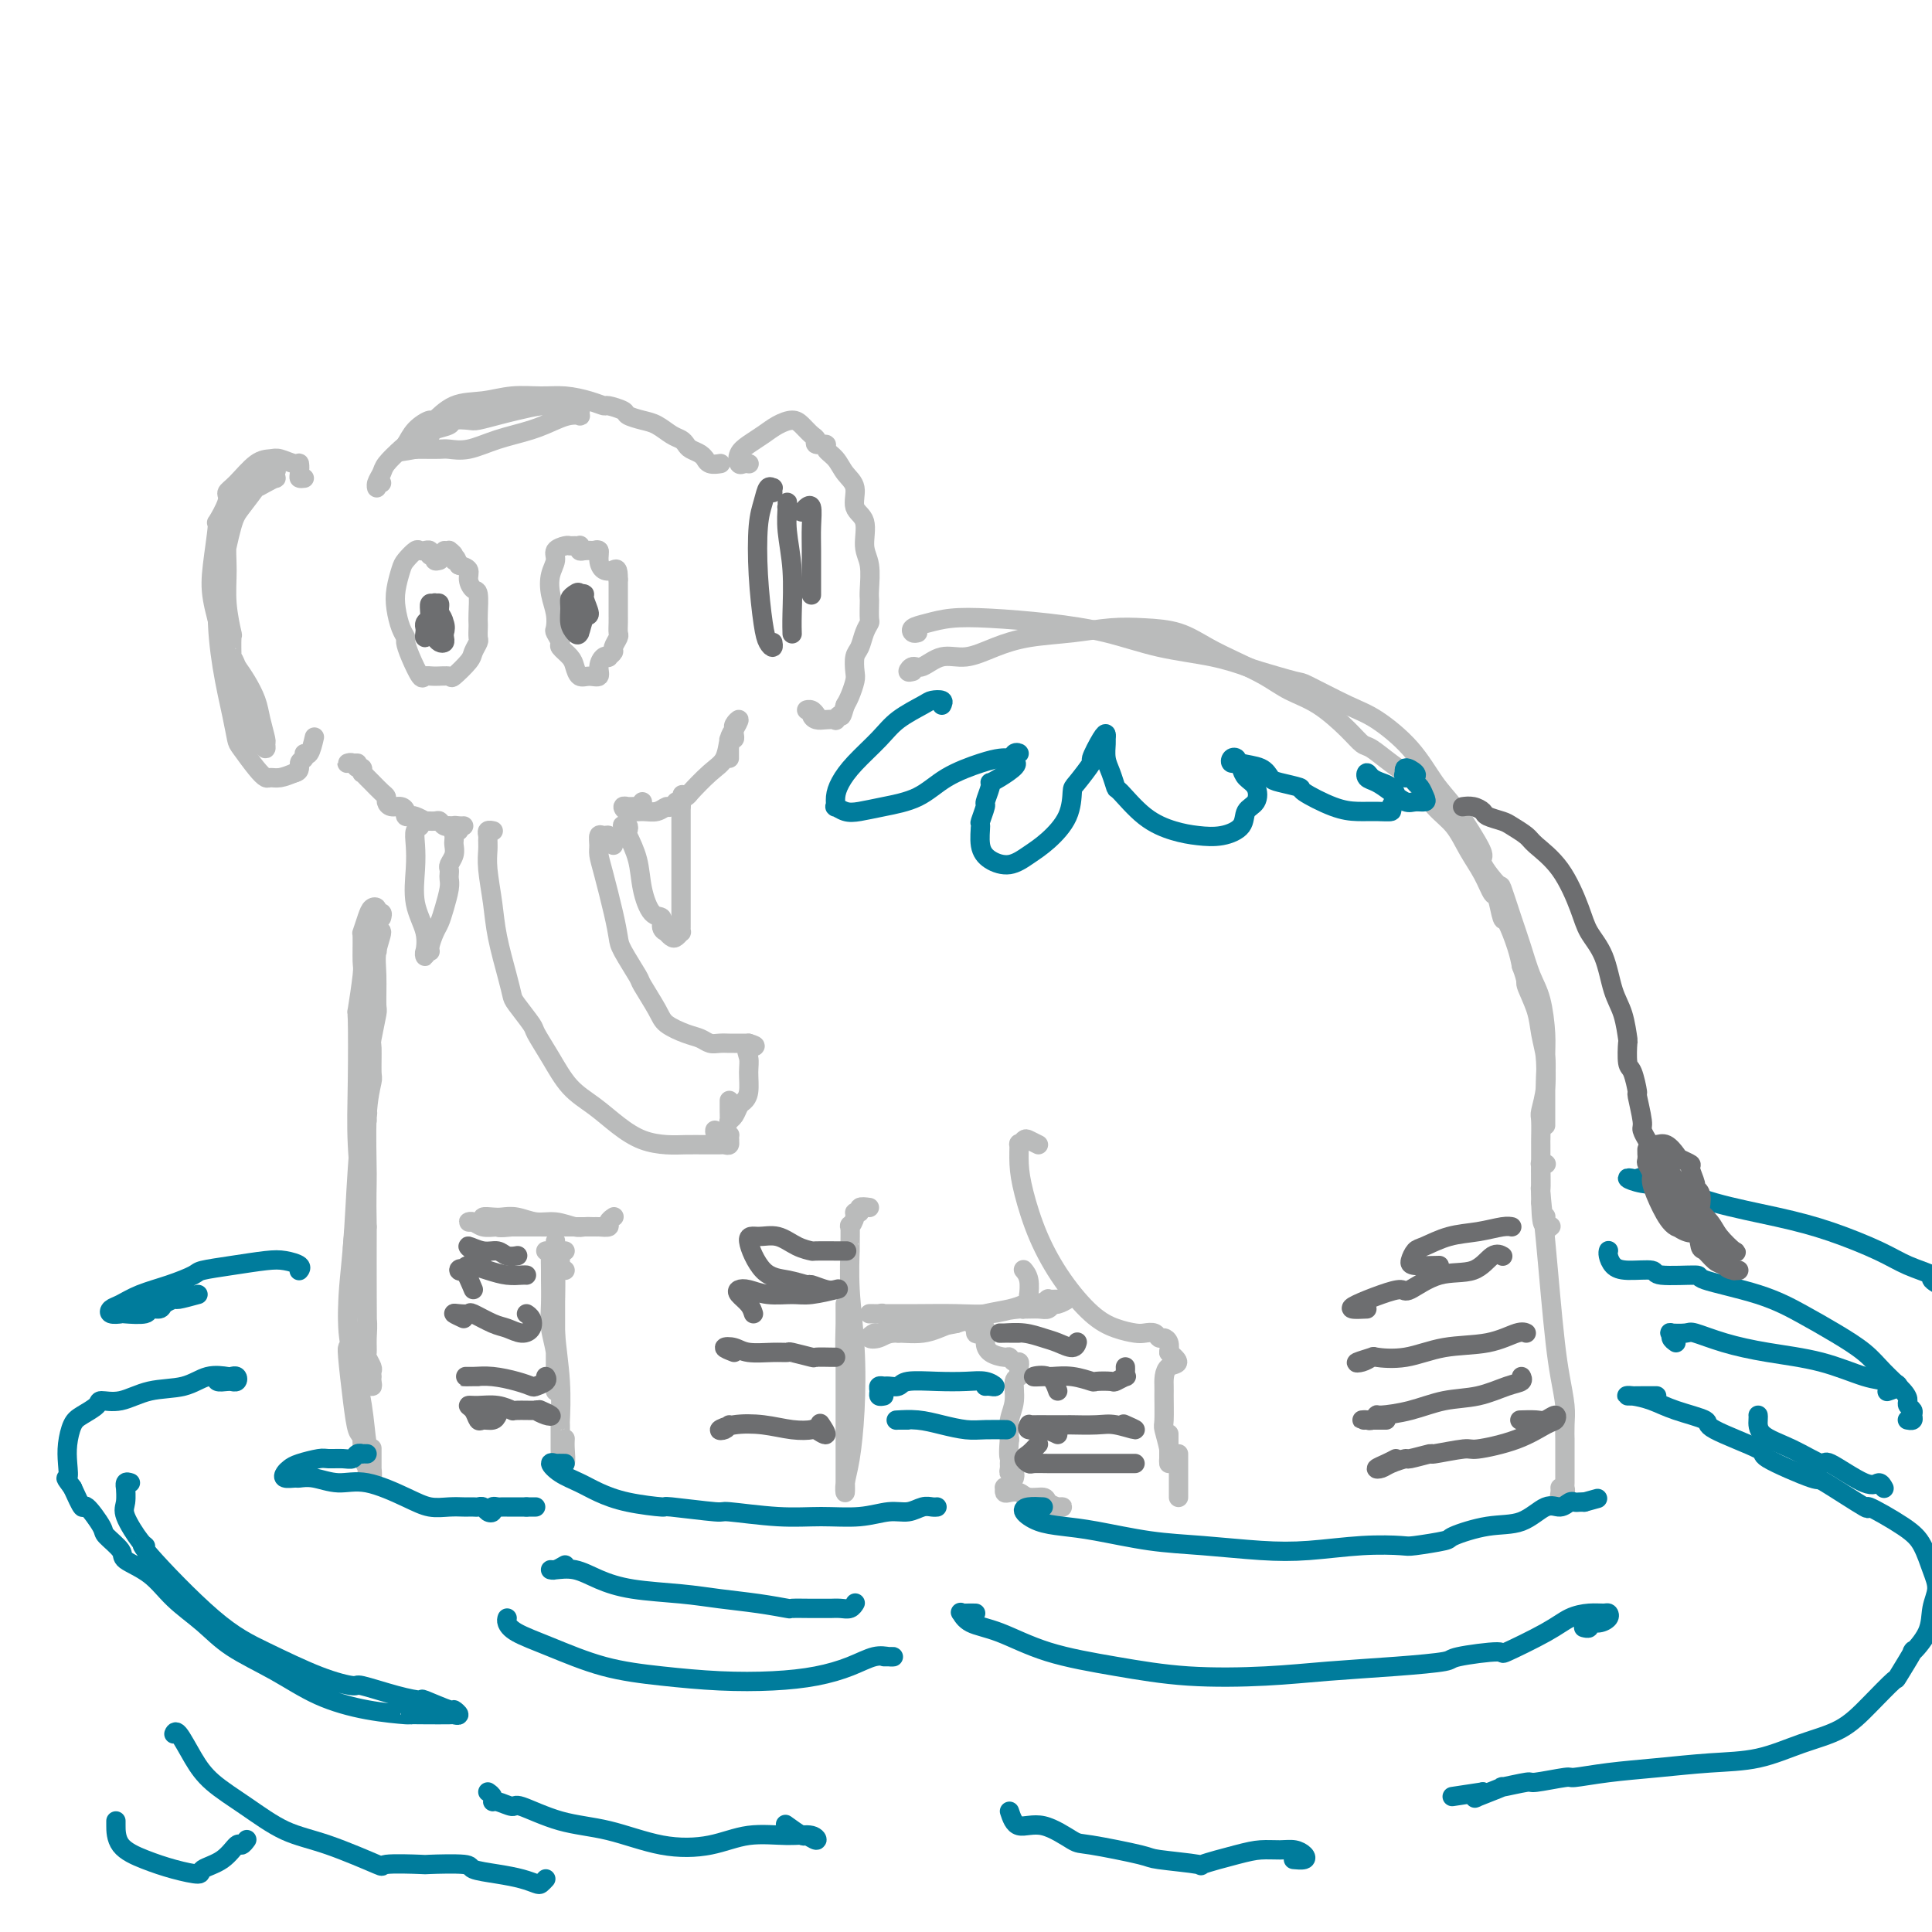 <svg viewBox='0 0 400 400' version='1.1' xmlns='http://www.w3.org/2000/svg' xmlns:xlink='http://www.w3.org/1999/xlink'><g fill='none' stroke='#BABBBB' stroke-width='4' stroke-linecap='round' stroke-linejoin='round'><path d='M79,190c0.120,-0.450 0.240,-0.901 0,-1c-0.240,-0.099 -0.839,0.153 -1,0c-0.161,-0.153 0.114,-0.711 0,-1c-0.114,-0.289 -0.619,-0.308 -1,0c-0.381,0.308 -0.637,0.944 -1,2c-0.363,1.056 -0.833,2.531 -1,3c-0.167,0.469 -0.031,-0.067 0,1c0.031,1.067 -0.044,3.736 0,5c0.044,1.264 0.207,1.122 0,3c-0.207,1.878 -0.784,5.776 -1,7c-0.216,1.224 -0.072,-0.227 0,2c0.072,2.227 0.071,8.132 0,13c-0.071,4.868 -0.211,8.700 0,13c0.211,4.300 0.775,9.070 1,13c0.225,3.930 0.113,7.022 0,10c-0.113,2.978 -0.228,5.844 0,8c0.228,2.156 0.797,3.604 1,5c0.203,1.396 0.040,2.741 0,4c-0.040,1.259 0.042,2.432 0,3c-0.042,0.568 -0.207,0.530 0,1c0.207,0.470 0.787,1.449 1,2c0.213,0.551 0.058,0.675 0,1c-0.058,0.325 -0.019,0.852 0,1c0.019,0.148 0.019,-0.082 0,0c-0.019,0.082 -0.058,0.476 0,1c0.058,0.524 0.212,1.179 0,1c-0.212,-0.179 -0.789,-1.192 -1,-3c-0.211,-1.808 -0.057,-4.410 0,-7c0.057,-2.590 0.016,-5.169 0,-9c-0.016,-3.831 -0.008,-8.916 0,-14'/><path d='M76,254c-0.138,-6.824 0.016,-7.885 0,-11c-0.016,-3.115 -0.201,-8.284 0,-12c0.201,-3.716 0.790,-5.981 1,-7c0.210,-1.019 0.042,-0.794 0,-2c-0.042,-1.206 0.042,-3.844 0,-5c-0.042,-1.156 -0.209,-0.828 0,-2c0.209,-1.172 0.793,-3.842 1,-5c0.207,-1.158 0.038,-0.804 0,-2c-0.038,-1.196 0.056,-3.944 0,-6c-0.056,-2.056 -0.263,-3.421 0,-5c0.263,-1.579 0.996,-3.371 1,-4c0.004,-0.629 -0.719,-0.095 -1,1c-0.281,1.095 -0.118,2.752 0,3c0.118,0.248 0.190,-0.913 0,0c-0.190,0.913 -0.642,3.898 -1,5c-0.358,1.102 -0.620,0.319 -1,2c-0.380,1.681 -0.877,5.824 -1,10c-0.123,4.176 0.127,8.385 0,13c-0.127,4.615 -0.633,9.636 -1,15c-0.367,5.364 -0.597,11.069 -1,16c-0.403,4.931 -0.980,9.086 -1,13c-0.020,3.914 0.516,7.585 1,11c0.484,3.415 0.914,6.572 1,8c0.086,1.428 -0.174,1.127 0,2c0.174,0.873 0.783,2.920 1,4c0.217,1.080 0.044,1.194 0,2c-0.044,0.806 0.042,2.305 0,3c-0.042,0.695 -0.211,0.585 0,1c0.211,0.415 0.803,1.353 1,2c0.197,0.647 0.000,1.002 0,1c-0.000,-0.002 0.196,-0.361 0,-1c-0.196,-0.639 -0.783,-1.557 -1,-2c-0.217,-0.443 -0.062,-0.412 0,-1c0.062,-0.588 0.031,-1.794 0,-3'/><path d='M75,298c-0.337,-1.155 -0.679,-1.041 -1,-2c-0.321,-0.959 -0.622,-2.989 -1,-6c-0.378,-3.011 -0.832,-7.003 -1,-9c-0.168,-1.997 -0.048,-1.999 0,-2c0.048,-0.001 0.024,-0.000 0,0'/><path d='M76,232c-0.030,-0.315 -0.060,-0.630 0,-1c0.060,-0.370 0.210,-0.796 0,-1c-0.210,-0.204 -0.778,-0.185 -1,0c-0.222,0.185 -0.097,0.537 0,2c0.097,1.463 0.165,4.038 0,7c-0.165,2.962 -0.564,6.311 -1,10c-0.436,3.689 -0.909,7.719 -1,9c-0.091,1.281 0.199,-0.188 0,2c-0.199,2.188 -0.887,8.034 -1,12c-0.113,3.966 0.348,6.052 1,9c0.652,2.948 1.495,6.757 2,10c0.505,3.243 0.671,5.921 1,8c0.329,2.079 0.820,3.558 1,5c0.180,1.442 0.048,2.845 0,3c-0.048,0.155 -0.013,-0.938 0,-2c0.013,-1.062 0.003,-2.094 0,-3c-0.003,-0.906 -0.001,-1.688 0,-2c0.001,-0.312 0.000,-0.156 0,0'/><path d='M104,254c-0.356,0.113 -0.713,0.227 -1,0c-0.287,-0.227 -0.505,-0.794 -1,-1c-0.495,-0.206 -1.266,-0.051 -2,0c-0.734,0.051 -1.432,-0.000 -2,0c-0.568,0.000 -1.006,0.053 -1,0c0.006,-0.053 0.457,-0.210 1,0c0.543,0.210 1.180,0.788 2,1c0.820,0.212 1.824,0.057 3,0c1.176,-0.057 2.523,-0.015 3,0c0.477,0.015 0.084,0.004 1,0c0.916,-0.004 3.142,-0.001 4,0c0.858,0.001 0.349,0.000 1,0c0.651,-0.000 2.461,-0.000 4,0c1.539,0.000 2.805,-0.000 4,0c1.195,0.000 2.318,0.000 3,0c0.682,-0.000 0.922,-0.000 1,0c0.078,0.000 -0.008,0.001 0,0c0.008,-0.001 0.109,-0.004 0,0c-0.109,0.004 -0.430,0.016 -1,0c-0.570,-0.016 -1.391,-0.061 -2,0c-0.609,0.061 -1.006,0.226 -2,0c-0.994,-0.226 -2.583,-0.845 -4,-1c-1.417,-0.155 -2.661,0.154 -4,0c-1.339,-0.154 -2.773,-0.770 -4,-1c-1.227,-0.230 -2.246,-0.073 -3,0c-0.754,0.073 -1.243,0.061 -2,0c-0.757,-0.061 -1.781,-0.170 -2,0c-0.219,0.170 0.366,0.620 1,1c0.634,0.380 1.317,0.690 2,1'/><path d='M103,254c0.885,0.309 1.599,0.083 3,0c1.401,-0.083 3.489,-0.022 5,0c1.511,0.022 2.445,0.006 4,0c1.555,-0.006 3.731,-0.001 5,0c1.269,0.001 1.631,-0.003 2,0c0.369,0.003 0.743,0.011 1,0c0.257,-0.011 0.395,-0.042 1,0c0.605,0.042 1.678,0.155 2,0c0.322,-0.155 -0.106,-0.580 0,-1c0.106,-0.420 0.744,-0.834 1,-1c0.256,-0.166 0.128,-0.083 0,0'/><path d='M117,263c-0.425,-0.331 -0.850,-0.662 -1,-1c-0.150,-0.338 -0.026,-0.682 0,-1c0.026,-0.318 -0.046,-0.611 0,-1c0.046,-0.389 0.208,-0.875 0,-1c-0.208,-0.125 -0.788,0.112 -1,0c-0.212,-0.112 -0.057,-0.574 0,-1c0.057,-0.426 0.015,-0.816 0,-1c-0.015,-0.184 -0.004,-0.161 0,0c0.004,0.161 0.001,0.460 0,2c-0.001,1.540 -0.000,4.323 0,7c0.000,2.677 0.000,5.250 0,8c-0.000,2.750 -0.000,5.676 0,8c0.000,2.324 0.000,4.045 0,5c-0.000,0.955 -0.000,1.145 0,1c0.000,-0.145 0.001,-0.624 0,-1c-0.001,-0.376 -0.004,-0.648 0,-1c0.004,-0.352 0.015,-0.784 0,-1c-0.015,-0.216 -0.057,-0.215 0,-1c0.057,-0.785 0.211,-2.355 0,-4c-0.211,-1.645 -0.789,-3.365 -1,-5c-0.211,-1.635 -0.056,-3.184 0,-5c0.056,-1.816 0.011,-3.898 0,-5c-0.011,-1.102 0.011,-1.223 0,-2c-0.011,-0.777 -0.054,-2.208 0,-3c0.054,-0.792 0.207,-0.944 0,-1c-0.207,-0.056 -0.773,-0.016 -1,0c-0.227,0.016 -0.113,0.008 0,0'/><path d='M63,99c-0.420,0.050 -0.840,0.101 -1,0c-0.160,-0.101 -0.059,-0.353 0,-1c0.059,-0.647 0.074,-1.690 0,-2c-0.074,-0.310 -0.239,0.112 -1,0c-0.761,-0.112 -2.117,-0.759 -3,-1c-0.883,-0.241 -1.292,-0.075 -2,0c-0.708,0.075 -1.714,0.060 -3,1c-1.286,0.940 -2.851,2.834 -4,4c-1.149,1.166 -1.880,1.605 -2,2c-0.120,0.395 0.373,0.745 0,2c-0.373,1.255 -1.611,3.414 -2,4c-0.389,0.586 0.070,-0.402 0,1c-0.070,1.402 -0.668,5.193 -1,8c-0.332,2.807 -0.398,4.629 0,7c0.398,2.371 1.258,5.290 2,8c0.742,2.710 1.364,5.212 2,8c0.636,2.788 1.284,5.862 2,8c0.716,2.138 1.498,3.340 2,4c0.502,0.660 0.724,0.779 1,1c0.276,0.221 0.607,0.545 1,1c0.393,0.455 0.849,1.042 1,1c0.151,-0.042 -0.004,-0.714 0,-1c0.004,-0.286 0.167,-0.187 0,-1c-0.167,-0.813 -0.663,-2.537 -1,-4c-0.337,-1.463 -0.514,-2.663 -1,-4c-0.486,-1.337 -1.282,-2.811 -2,-4c-0.718,-1.189 -1.359,-2.095 -2,-3'/><path d='M49,138c-0.996,-2.682 -0.984,-1.388 -1,-2c-0.016,-0.612 -0.058,-3.132 0,-4c0.058,-0.868 0.216,-0.085 0,-1c-0.216,-0.915 -0.805,-3.527 -1,-6c-0.195,-2.473 0.002,-4.807 0,-7c-0.002,-2.193 -0.205,-4.246 0,-6c0.205,-1.754 0.819,-3.208 1,-4c0.181,-0.792 -0.072,-0.920 0,-2c0.072,-1.080 0.467,-3.112 1,-4c0.533,-0.888 1.202,-0.634 2,-1c0.798,-0.366 1.724,-1.353 2,-2c0.276,-0.647 -0.098,-0.955 0,-1c0.098,-0.045 0.667,0.174 1,0c0.333,-0.174 0.430,-0.741 1,-1c0.570,-0.259 1.611,-0.211 2,0c0.389,0.211 0.124,0.583 0,1c-0.124,0.417 -0.108,0.879 0,1c0.108,0.121 0.306,-0.098 0,0c-0.306,0.098 -1.117,0.514 -2,1c-0.883,0.486 -1.836,1.043 -2,1c-0.164,-0.043 0.463,-0.688 0,0c-0.463,0.688 -2.017,2.707 -3,4c-0.983,1.293 -1.395,1.860 -2,4c-0.605,2.140 -1.402,5.851 -2,9c-0.598,3.149 -0.996,5.734 -1,9c-0.004,3.266 0.387,7.214 1,11c0.613,3.786 1.450,7.411 2,10c0.550,2.589 0.815,4.144 1,5c0.185,0.856 0.289,1.015 1,2c0.711,0.985 2.027,2.797 3,4c0.973,1.203 1.601,1.797 2,2c0.399,0.203 0.569,0.016 1,0c0.431,-0.016 1.123,0.138 2,0c0.877,-0.138 1.938,-0.569 3,-1'/><path d='M61,160c1.400,-0.257 0.901,-1.401 1,-2c0.099,-0.599 0.797,-0.655 1,-1c0.203,-0.345 -0.090,-0.979 0,-1c0.090,-0.021 0.563,0.571 1,0c0.437,-0.571 0.839,-2.306 1,-3c0.161,-0.694 0.080,-0.347 0,0'/><path d='M79,100c-0.430,-0.130 -0.860,-0.260 -1,0c-0.140,0.260 0.010,0.912 0,1c-0.010,0.088 -0.180,-0.386 0,-1c0.180,-0.614 0.711,-1.369 1,-2c0.289,-0.631 0.337,-1.139 1,-2c0.663,-0.861 1.940,-2.076 3,-3c1.060,-0.924 1.903,-1.558 3,-2c1.097,-0.442 2.448,-0.693 3,-1c0.552,-0.307 0.306,-0.670 1,-1c0.694,-0.330 2.328,-0.627 3,-1c0.672,-0.373 0.383,-0.821 1,-1c0.617,-0.179 2.140,-0.090 3,0c0.860,0.090 1.059,0.182 2,0c0.941,-0.182 2.626,-0.638 4,-1c1.374,-0.362 2.439,-0.629 4,-1c1.561,-0.371 3.620,-0.847 5,-1c1.380,-0.153 2.082,0.015 3,0c0.918,-0.015 2.051,-0.214 3,0c0.949,0.214 1.713,0.841 2,1c0.287,0.159 0.097,-0.152 0,0c-0.097,0.152 -0.102,0.765 0,1c0.102,0.235 0.311,0.093 0,0c-0.311,-0.093 -1.142,-0.137 -2,0c-0.858,0.137 -1.742,0.453 -3,1c-1.258,0.547 -2.888,1.323 -5,2c-2.112,0.677 -4.705,1.253 -7,2c-2.295,0.747 -4.292,1.664 -6,2c-1.708,0.336 -3.128,0.090 -4,0c-0.872,-0.090 -1.196,-0.024 -2,0c-0.804,0.024 -2.087,0.007 -3,0c-0.913,-0.007 -1.457,-0.003 -2,0'/><path d='M86,93c-5.732,1.084 -3.062,0.296 -2,0c1.062,-0.296 0.516,-0.098 0,0c-0.516,0.098 -1.003,0.096 -1,0c0.003,-0.096 0.494,-0.285 1,-1c0.506,-0.715 1.025,-1.956 2,-3c0.975,-1.044 2.405,-1.891 3,-2c0.595,-0.109 0.357,0.521 1,0c0.643,-0.521 2.169,-2.193 4,-3c1.831,-0.807 3.967,-0.749 6,-1c2.033,-0.251 3.964,-0.809 6,-1c2.036,-0.191 4.179,-0.013 6,0c1.821,0.013 3.322,-0.137 5,0c1.678,0.137 3.533,0.561 5,1c1.467,0.439 2.546,0.891 3,1c0.454,0.109 0.284,-0.127 1,0c0.716,0.127 2.317,0.615 3,1c0.683,0.385 0.449,0.666 1,1c0.551,0.334 1.888,0.719 3,1c1.112,0.281 1.999,0.456 3,1c1.001,0.544 2.117,1.455 3,2c0.883,0.545 1.533,0.725 2,1c0.467,0.275 0.752,0.647 1,1c0.248,0.353 0.461,0.687 1,1c0.539,0.313 1.406,0.606 2,1c0.594,0.394 0.916,0.890 1,1c0.084,0.110 -0.070,-0.166 0,0c0.070,0.166 0.365,0.776 1,1c0.635,0.224 1.610,0.064 2,0c0.390,-0.064 0.195,-0.032 0,0'/><path d='M155,96c0.086,0.013 0.172,0.026 0,0c-0.172,-0.026 -0.601,-0.090 -1,0c-0.399,0.090 -0.767,0.333 -1,0c-0.233,-0.333 -0.329,-1.242 0,-2c0.329,-0.758 1.085,-1.364 2,-2c0.915,-0.636 1.989,-1.302 3,-2c1.011,-0.698 1.960,-1.428 3,-2c1.040,-0.572 2.171,-0.987 3,-1c0.829,-0.013 1.354,0.374 2,1c0.646,0.626 1.411,1.491 2,2c0.589,0.509 1.001,0.663 1,1c-0.001,0.337 -0.415,0.856 0,1c0.415,0.144 1.660,-0.087 2,0c0.340,0.087 -0.226,0.492 0,1c0.226,0.508 1.245,1.120 2,2c0.755,0.880 1.245,2.027 2,3c0.755,0.973 1.775,1.770 2,3c0.225,1.230 -0.346,2.893 0,4c0.346,1.107 1.609,1.659 2,3c0.391,1.341 -0.091,3.470 0,5c0.091,1.530 0.756,2.459 1,4c0.244,1.541 0.066,3.694 0,5c-0.066,1.306 -0.021,1.766 0,2c0.021,0.234 0.017,0.241 0,1c-0.017,0.759 -0.047,2.271 0,3c0.047,0.729 0.170,0.675 0,1c-0.170,0.325 -0.633,1.031 -1,2c-0.367,0.969 -0.637,2.203 -1,3c-0.363,0.797 -0.818,1.158 -1,2c-0.182,0.842 -0.090,2.164 0,3c0.090,0.836 0.178,1.187 0,2c-0.178,0.813 -0.622,2.090 -1,3c-0.378,0.910 -0.689,1.455 -1,2'/><path d='M175,146c-0.933,3.177 -0.764,2.120 -1,2c-0.236,-0.120 -0.876,0.697 -1,1c-0.124,0.303 0.269,0.091 0,0c-0.269,-0.091 -1.201,-0.063 -2,0c-0.799,0.063 -1.465,0.159 -2,0c-0.535,-0.159 -0.938,-0.575 -1,-1c-0.062,-0.425 0.218,-0.860 0,-1c-0.218,-0.140 -0.935,0.014 -1,0c-0.065,-0.014 0.521,-0.196 1,0c0.479,0.196 0.851,0.770 1,1c0.149,0.230 0.074,0.115 0,0'/><path d='M74,158c-0.316,0.002 -0.632,0.005 -1,0c-0.368,-0.005 -0.789,-0.016 -1,0c-0.211,0.016 -0.214,0.061 0,0c0.214,-0.061 0.645,-0.227 1,0c0.355,0.227 0.634,0.849 1,1c0.366,0.151 0.818,-0.168 1,0c0.182,0.168 0.094,0.822 0,1c-0.094,0.178 -0.193,-0.121 0,0c0.193,0.121 0.678,0.662 1,1c0.322,0.338 0.481,0.473 1,1c0.519,0.527 1.400,1.447 2,2c0.600,0.553 0.921,0.739 1,1c0.079,0.261 -0.085,0.595 0,1c0.085,0.405 0.418,0.879 1,1c0.582,0.121 1.411,-0.112 2,0c0.589,0.112 0.936,0.570 1,1c0.064,0.430 -0.156,0.833 0,1c0.156,0.167 0.690,0.098 1,0c0.310,-0.098 0.398,-0.223 1,0c0.602,0.223 1.719,0.796 2,1c0.281,0.204 -0.275,0.041 0,0c0.275,-0.041 1.380,0.042 2,0c0.620,-0.042 0.754,-0.207 1,0c0.246,0.207 0.605,0.787 1,1c0.395,0.213 0.827,0.061 1,0c0.173,-0.061 0.086,-0.030 0,0'/><path d='M93,171c2.038,0.619 1.134,0.166 1,0c-0.134,-0.166 0.502,-0.045 1,0c0.498,0.045 0.856,0.013 1,0c0.144,-0.013 0.072,-0.006 0,0'/><path d='M102,172c0.113,0.025 0.227,0.050 0,0c-0.227,-0.050 -0.794,-0.176 -1,0c-0.206,0.176 -0.052,0.653 0,1c0.052,0.347 0.002,0.564 0,1c-0.002,0.436 0.045,1.092 0,2c-0.045,0.908 -0.180,2.068 0,4c0.180,1.932 0.676,4.637 1,7c0.324,2.363 0.476,4.384 1,7c0.524,2.616 1.420,5.825 2,8c0.580,2.175 0.843,3.314 1,4c0.157,0.686 0.207,0.917 1,2c0.793,1.083 2.329,3.016 3,4c0.671,0.984 0.478,1.018 1,2c0.522,0.982 1.758,2.911 3,5c1.242,2.089 2.488,4.339 4,6c1.512,1.661 3.288,2.732 5,4c1.712,1.268 3.358,2.732 5,4c1.642,1.268 3.280,2.340 5,3c1.720,0.660 3.522,0.909 5,1c1.478,0.091 2.634,0.024 4,0c1.366,-0.024 2.944,-0.005 4,0c1.056,0.005 1.589,-0.003 2,0c0.411,0.003 0.699,0.015 1,0c0.301,-0.015 0.614,-0.059 1,0c0.386,0.059 0.846,0.222 1,0c0.154,-0.222 0.003,-0.829 0,-1c-0.003,-0.171 0.142,0.094 0,0c-0.142,-0.094 -0.571,-0.547 -1,-1'/><path d='M150,235c2.464,-0.095 0.125,0.167 -1,0c-1.125,-0.167 -1.036,-0.762 -1,-1c0.036,-0.238 0.018,-0.119 0,0'/><path d='M127,175c0.119,-0.454 0.238,-0.908 0,-1c-0.238,-0.092 -0.834,0.178 -1,0c-0.166,-0.178 0.099,-0.802 0,-1c-0.099,-0.198 -0.560,0.032 -1,0c-0.440,-0.032 -0.857,-0.327 -1,0c-0.143,0.327 -0.010,1.274 0,2c0.010,0.726 -0.102,1.231 0,2c0.102,0.769 0.416,1.804 1,4c0.584,2.196 1.436,5.555 2,8c0.564,2.445 0.841,3.978 1,5c0.159,1.022 0.201,1.533 1,3c0.799,1.467 2.356,3.888 3,5c0.644,1.112 0.375,0.914 1,2c0.625,1.086 2.145,3.458 3,5c0.855,1.542 1.044,2.256 2,3c0.956,0.744 2.680,1.520 4,2c1.320,0.480 2.238,0.665 3,1c0.762,0.335 1.370,0.822 2,1c0.630,0.178 1.282,0.048 2,0c0.718,-0.048 1.503,-0.013 2,0c0.497,0.013 0.708,0.003 1,0c0.292,-0.003 0.667,-0.001 1,0c0.333,0.001 0.625,0.000 1,0c0.375,-0.000 0.832,-0.000 1,0c0.168,0.000 0.048,0.000 0,0c-0.048,-0.000 -0.024,-0.000 0,0'/><path d='M155,216c2.629,0.757 0.701,0.651 0,1c-0.701,0.349 -0.177,1.153 0,2c0.177,0.847 0.006,1.736 0,3c-0.006,1.264 0.152,2.902 0,4c-0.152,1.098 -0.615,1.655 -1,2c-0.385,0.345 -0.692,0.479 -1,1c-0.308,0.521 -0.619,1.428 -1,2c-0.381,0.572 -0.834,0.808 -1,1c-0.166,0.192 -0.044,0.340 0,0c0.044,-0.340 0.012,-1.169 0,-2c-0.012,-0.831 -0.003,-1.666 0,-2c0.003,-0.334 0.002,-0.167 0,0'/><path d='M133,166c-0.331,0.425 -0.662,0.850 -1,1c-0.338,0.150 -0.684,0.026 -1,0c-0.316,-0.026 -0.601,0.047 -1,0c-0.399,-0.047 -0.912,-0.213 -1,0c-0.088,0.213 0.250,0.805 1,1c0.750,0.195 1.911,-0.008 3,0c1.089,0.008 2.106,0.226 3,0c0.894,-0.226 1.663,-0.897 2,-1c0.337,-0.103 0.241,0.361 1,0c0.759,-0.361 2.375,-1.546 3,-2c0.625,-0.454 0.261,-0.176 1,-1c0.739,-0.824 2.581,-2.751 4,-4c1.419,-1.249 2.415,-1.820 3,-3c0.585,-1.180 0.759,-2.968 1,-4c0.241,-1.032 0.548,-1.307 1,-2c0.452,-0.693 1.050,-1.803 1,-2c-0.050,-0.197 -0.749,0.521 -1,1c-0.251,0.479 -0.053,0.720 0,1c0.053,0.280 -0.038,0.600 0,1c0.038,0.400 0.206,0.881 0,1c-0.206,0.119 -0.787,-0.122 -1,0c-0.213,0.122 -0.057,0.607 0,1c0.057,0.393 0.015,0.693 0,1c-0.015,0.307 -0.004,0.621 0,1c0.004,0.379 0.001,0.823 0,1c-0.001,0.177 -0.001,0.089 0,0'/><path d='M91,116c-0.455,0.121 -0.911,0.243 -1,0c-0.089,-0.243 0.187,-0.850 0,-1c-0.187,-0.150 -0.838,0.156 -1,0c-0.162,-0.156 0.165,-0.776 0,-1c-0.165,-0.224 -0.821,-0.054 -1,0c-0.179,0.054 0.121,-0.009 0,0c-0.121,0.009 -0.663,0.091 -1,0c-0.337,-0.091 -0.469,-0.356 -1,0c-0.531,0.356 -1.460,1.334 -2,2c-0.540,0.666 -0.691,1.019 -1,2c-0.309,0.981 -0.777,2.590 -1,4c-0.223,1.410 -0.201,2.620 0,4c0.201,1.380 0.583,2.931 1,4c0.417,1.069 0.871,1.656 1,2c0.129,0.344 -0.066,0.446 0,1c0.066,0.554 0.393,1.559 1,3c0.607,1.441 1.494,3.317 2,4c0.506,0.683 0.629,0.173 1,0c0.371,-0.173 0.988,-0.010 2,0c1.012,0.010 2.419,-0.134 3,0c0.581,0.134 0.338,0.545 1,0c0.662,-0.545 2.230,-2.048 3,-3c0.770,-0.952 0.742,-1.354 1,-2c0.258,-0.646 0.801,-1.536 1,-2c0.199,-0.464 0.054,-0.503 0,-1c-0.054,-0.497 -0.017,-1.452 0,-2c0.017,-0.548 0.015,-0.688 0,-1c-0.015,-0.312 -0.041,-0.794 0,-2c0.041,-1.206 0.149,-3.135 0,-4c-0.149,-0.865 -0.555,-0.665 -1,-1c-0.445,-0.335 -0.927,-1.206 -1,-2c-0.073,-0.794 0.265,-1.513 0,-2c-0.265,-0.487 -1.132,-0.744 -2,-1'/><path d='M95,117c-0.863,-2.657 -1.019,-1.300 -1,-1c0.019,0.300 0.215,-0.455 0,-1c-0.215,-0.545 -0.841,-0.878 -1,-1c-0.159,-0.122 0.150,-0.033 0,0c-0.150,0.033 -0.757,0.009 -1,0c-0.243,-0.009 -0.121,-0.005 0,0'/><path d='M124,114c-0.226,0.008 -0.452,0.016 -1,0c-0.548,-0.016 -1.418,-0.057 -2,0c-0.582,0.057 -0.877,0.212 -1,0c-0.123,-0.212 -0.073,-0.789 0,-1c0.073,-0.211 0.169,-0.054 0,0c-0.169,0.054 -0.605,0.006 -1,0c-0.395,-0.006 -0.750,0.031 -1,0c-0.250,-0.031 -0.394,-0.130 -1,0c-0.606,0.130 -1.675,0.488 -2,1c-0.325,0.512 0.095,1.178 0,2c-0.095,0.822 -0.706,1.802 -1,3c-0.294,1.198 -0.271,2.615 0,4c0.271,1.385 0.789,2.737 1,4c0.211,1.263 0.116,2.435 0,3c-0.116,0.565 -0.252,0.521 0,1c0.252,0.479 0.893,1.481 1,2c0.107,0.519 -0.320,0.555 0,1c0.320,0.445 1.386,1.298 2,2c0.614,0.702 0.777,1.254 1,2c0.223,0.746 0.507,1.685 1,2c0.493,0.315 1.194,0.007 2,0c0.806,-0.007 1.718,0.286 2,0c0.282,-0.286 -0.064,-1.152 0,-2c0.064,-0.848 0.538,-1.679 1,-2c0.462,-0.321 0.912,-0.131 1,0c0.088,0.131 -0.187,0.205 0,0c0.187,-0.205 0.835,-0.688 1,-1c0.165,-0.312 -0.152,-0.454 0,-1c0.152,-0.546 0.773,-1.497 1,-2c0.227,-0.503 0.061,-0.557 0,-1c-0.061,-0.443 -0.016,-1.274 0,-2c0.016,-0.726 0.004,-1.346 0,-2c-0.004,-0.654 -0.001,-1.340 0,-2c0.001,-0.660 0.000,-1.293 0,-2c-0.000,-0.707 -0.000,-1.488 0,-2c0.000,-0.512 0.000,-0.756 0,-1'/><path d='M128,120c0.032,-2.643 -0.387,-2.249 -1,-2c-0.613,0.249 -1.418,0.354 -2,0c-0.582,-0.354 -0.939,-1.167 -1,-2c-0.061,-0.833 0.176,-1.686 0,-2c-0.176,-0.314 -0.765,-0.090 -1,0c-0.235,0.090 -0.118,0.045 0,0'/><path d='M88,170c0.121,0.027 0.243,0.053 0,0c-0.243,-0.053 -0.849,-0.187 -1,0c-0.151,0.187 0.154,0.695 0,1c-0.154,0.305 -0.766,0.408 -1,1c-0.234,0.592 -0.091,1.673 0,3c0.091,1.327 0.129,2.901 0,5c-0.129,2.099 -0.427,4.725 0,7c0.427,2.275 1.577,4.199 2,6c0.423,1.801 0.117,3.478 0,4c-0.117,0.522 -0.046,-0.110 0,0c0.046,0.110 0.068,0.962 0,1c-0.068,0.038 -0.225,-0.738 0,-1c0.225,-0.262 0.834,-0.011 1,0c0.166,0.011 -0.109,-0.217 0,-1c0.109,-0.783 0.604,-2.122 1,-3c0.396,-0.878 0.695,-1.296 1,-2c0.305,-0.704 0.618,-1.694 1,-3c0.382,-1.306 0.833,-2.926 1,-4c0.167,-1.074 0.048,-1.600 0,-2c-0.048,-0.400 -0.027,-0.674 0,-1c0.027,-0.326 0.060,-0.703 0,-1c-0.060,-0.297 -0.212,-0.513 0,-1c0.212,-0.487 0.788,-1.245 1,-2c0.212,-0.755 0.061,-1.509 0,-2c-0.061,-0.491 -0.030,-0.720 0,-1c0.030,-0.280 0.060,-0.611 0,-1c-0.060,-0.389 -0.208,-0.835 0,-1c0.208,-0.165 0.774,-0.047 1,0c0.226,0.047 0.113,0.024 0,0'/><path d='M130,172c0.109,-0.431 0.218,-0.862 0,-1c-0.218,-0.138 -0.764,0.015 -1,0c-0.236,-0.015 -0.163,-0.200 0,0c0.163,0.200 0.416,0.784 1,2c0.584,1.216 1.500,3.064 2,5c0.500,1.936 0.583,3.959 1,6c0.417,2.041 1.169,4.101 2,5c0.831,0.899 1.742,0.637 2,1c0.258,0.363 -0.138,1.352 0,2c0.138,0.648 0.811,0.954 1,1c0.189,0.046 -0.107,-0.169 0,0c0.107,0.169 0.617,0.721 1,1c0.383,0.279 0.638,0.283 1,0c0.362,-0.283 0.829,-0.854 1,-1c0.171,-0.146 0.046,0.131 0,0c-0.046,-0.131 -0.012,-0.672 0,-1c0.012,-0.328 0.003,-0.442 0,-1c-0.003,-0.558 -0.001,-1.558 0,-2c0.001,-0.442 0.000,-0.324 0,-1c-0.000,-0.676 -0.000,-2.145 0,-4c0.000,-1.855 0.000,-4.095 0,-6c-0.000,-1.905 -0.000,-3.474 0,-5c0.000,-1.526 0.000,-3.007 0,-4c-0.000,-0.993 -0.000,-1.496 0,-2'/><path d='M141,167c0.371,-4.387 0.299,-1.855 0,-1c-0.299,0.855 -0.826,0.033 -1,0c-0.174,-0.033 0.005,0.723 0,1c-0.005,0.277 -0.194,0.075 0,0c0.194,-0.075 0.770,-0.021 1,0c0.230,0.021 0.115,0.011 0,0'/><path d='M189,139c-0.500,0.130 -0.999,0.261 -1,0c-0.001,-0.261 0.497,-0.913 1,-1c0.503,-0.087 1.012,0.390 2,0c0.988,-0.390 2.456,-1.648 4,-2c1.544,-0.352 3.163,0.203 5,0c1.837,-0.203 3.893,-1.165 6,-2c2.107,-0.835 4.267,-1.543 7,-2c2.733,-0.457 6.039,-0.664 9,-1c2.961,-0.336 5.578,-0.803 8,-1c2.422,-0.197 4.650,-0.125 7,0c2.350,0.125 4.822,0.302 7,1c2.178,0.698 4.061,1.917 6,3c1.939,1.083 3.933,2.029 6,3c2.067,0.971 4.206,1.966 6,3c1.794,1.034 3.242,2.107 5,3c1.758,0.893 3.827,1.607 6,3c2.173,1.393 4.451,3.466 6,5c1.549,1.534 2.370,2.528 3,3c0.630,0.472 1.067,0.421 2,1c0.933,0.579 2.360,1.788 4,3c1.640,1.212 3.493,2.427 5,4c1.507,1.573 2.670,3.505 4,5c1.330,1.495 2.829,2.554 4,4c1.171,1.446 2.016,3.278 3,5c0.984,1.722 2.108,3.333 3,5c0.892,1.667 1.552,3.390 2,4c0.448,0.610 0.684,0.105 1,1c0.316,0.895 0.714,3.188 1,4c0.286,0.812 0.462,0.142 1,1c0.538,0.858 1.440,3.245 2,5c0.560,1.755 0.780,2.877 1,4'/><path d='M315,200c1.355,3.605 0.741,3.118 1,4c0.259,0.882 1.390,3.133 2,5c0.610,1.867 0.699,3.349 1,5c0.301,1.651 0.813,3.471 1,5c0.187,1.529 0.050,2.768 0,4c-0.050,1.232 -0.013,2.459 0,3c0.013,0.541 0.004,0.397 0,1c-0.004,0.603 -0.001,1.952 0,3c0.001,1.048 0.000,1.797 0,2c-0.000,0.203 -0.000,-0.138 0,0c0.000,0.138 0.000,0.754 0,1c-0.000,0.246 -0.000,0.123 0,0'/><path d='M190,131c-0.360,0.091 -0.721,0.181 -1,0c-0.279,-0.181 -0.478,-0.635 0,-1c0.478,-0.365 1.632,-0.643 3,-1c1.368,-0.357 2.952,-0.794 5,-1c2.048,-0.206 4.562,-0.183 8,0c3.438,0.183 7.800,0.525 12,1c4.200,0.475 8.236,1.082 12,2c3.764,0.918 7.254,2.148 11,3c3.746,0.852 7.747,1.325 11,2c3.253,0.675 5.759,1.553 7,2c1.241,0.447 1.217,0.463 3,1c1.783,0.537 5.372,1.596 7,2c1.628,0.404 1.296,0.151 3,1c1.704,0.849 5.445,2.798 8,4c2.555,1.202 3.923,1.658 6,3c2.077,1.342 4.862,3.571 7,6c2.138,2.429 3.628,5.057 5,7c1.372,1.943 2.627,3.201 4,5c1.373,1.799 2.864,4.137 4,6c1.136,1.863 1.918,3.249 2,4c0.082,0.751 -0.536,0.866 0,2c0.536,1.134 2.226,3.286 3,4c0.774,0.714 0.630,-0.010 1,1c0.370,1.010 1.252,3.754 2,6c0.748,2.246 1.363,3.996 2,6c0.637,2.004 1.296,4.264 2,6c0.704,1.736 1.453,2.949 2,5c0.547,2.051 0.893,4.942 1,7c0.107,2.058 -0.024,3.285 0,5c0.024,1.715 0.203,3.919 0,6c-0.203,2.081 -0.786,4.041 -1,5c-0.214,0.959 -0.057,0.918 0,2c0.057,1.082 0.015,3.287 0,4c-0.015,0.713 -0.004,-0.067 0,1c0.004,1.067 0.001,3.979 0,5c-0.001,1.021 -0.000,0.149 0,1c0.000,0.851 0.000,3.426 0,6'/><path d='M319,249c0.242,7.056 0.848,3.695 1,3c0.152,-0.695 -0.152,1.274 0,2c0.152,0.726 0.758,0.207 1,0c0.242,-0.207 0.121,-0.104 0,0'/><path d='M117,259c-0.309,0.129 -0.618,0.258 -1,0c-0.382,-0.258 -0.835,-0.902 -1,-1c-0.165,-0.098 -0.040,0.350 0,1c0.040,0.650 -0.003,1.504 0,3c0.003,1.496 0.053,3.636 0,6c-0.053,2.364 -0.211,4.952 0,8c0.211,3.048 0.789,6.557 1,10c0.211,3.443 0.056,6.821 0,8c-0.056,1.179 -0.011,0.161 0,1c0.011,0.839 -0.011,3.536 0,5c0.011,1.464 0.056,1.695 0,2c-0.056,0.305 -0.211,0.684 0,1c0.211,0.316 0.789,0.569 1,0c0.211,-0.569 0.057,-1.961 0,-3c-0.057,-1.039 -0.016,-1.725 0,-2c0.016,-0.275 0.008,-0.137 0,0'/><path d='M186,276c-0.024,-0.342 -0.048,-0.684 0,-1c0.048,-0.316 0.167,-0.607 0,-1c-0.167,-0.393 -0.621,-0.890 -1,-1c-0.379,-0.110 -0.681,0.167 -1,0c-0.319,-0.167 -0.653,-0.777 -1,-1c-0.347,-0.223 -0.706,-0.060 -1,0c-0.294,0.060 -0.522,0.016 -1,0c-0.478,-0.016 -1.208,-0.005 -1,0c0.208,0.005 1.352,0.002 2,0c0.648,-0.002 0.800,-0.004 2,0c1.200,0.004 3.447,0.015 6,0c2.553,-0.015 5.412,-0.057 8,0c2.588,0.057 4.907,0.212 7,0c2.093,-0.212 3.962,-0.793 5,-1c1.038,-0.207 1.246,-0.040 2,0c0.754,0.040 2.053,-0.046 3,0c0.947,0.046 1.543,0.222 2,0c0.457,-0.222 0.776,-0.844 1,-1c0.224,-0.156 0.353,0.155 1,0c0.647,-0.155 1.811,-0.775 2,-1c0.189,-0.225 -0.597,-0.056 -1,0c-0.403,0.056 -0.421,-0.000 -1,0c-0.579,0.000 -1.718,0.057 -2,0c-0.282,-0.057 0.293,-0.226 0,0c-0.293,0.226 -1.455,0.847 -2,1c-0.545,0.153 -0.475,-0.164 -1,0c-0.525,0.164 -1.646,0.807 -2,1c-0.354,0.193 0.059,-0.063 -1,0c-1.059,0.063 -3.588,0.447 -6,1c-2.412,0.553 -4.706,1.277 -7,2'/><path d='M198,274c-4.902,1.017 -5.659,1.061 -7,1c-1.341,-0.061 -3.268,-0.225 -5,0c-1.732,0.225 -3.270,0.841 -4,1c-0.730,0.159 -0.650,-0.138 -1,0c-0.350,0.138 -1.128,0.711 -1,1c0.128,0.289 1.163,0.295 2,0c0.837,-0.295 1.476,-0.891 3,-1c1.524,-0.109 3.931,0.269 6,0c2.069,-0.269 3.798,-1.185 6,-2c2.202,-0.815 4.877,-1.529 7,-2c2.123,-0.471 3.693,-0.698 5,-1c1.307,-0.302 2.351,-0.679 3,-1c0.649,-0.321 0.902,-0.587 1,-1c0.098,-0.413 0.040,-0.972 0,-1c-0.040,-0.028 -0.062,0.477 0,0c0.062,-0.477 0.209,-1.936 0,-3c-0.209,-1.064 -0.774,-1.733 -1,-2c-0.226,-0.267 -0.113,-0.134 0,0'/><path d='M180,250c-0.878,-0.116 -1.756,-0.233 -2,0c-0.244,0.233 0.145,0.815 0,1c-0.145,0.185 -0.823,-0.026 -1,0c-0.177,0.026 0.149,0.288 0,1c-0.149,0.712 -0.773,1.872 -1,2c-0.227,0.128 -0.057,-0.776 0,0c0.057,0.776 0.002,3.232 0,4c-0.002,0.768 0.049,-0.150 0,1c-0.049,1.150 -0.199,4.369 0,8c0.199,3.631 0.747,7.672 1,12c0.253,4.328 0.211,8.941 0,13c-0.211,4.059 -0.593,7.564 -1,10c-0.407,2.436 -0.841,3.804 -1,5c-0.159,1.196 -0.043,2.220 0,2c0.043,-0.220 0.011,-1.685 0,-2c-0.011,-0.315 -0.003,0.519 0,0c0.003,-0.519 0.001,-2.391 0,-4c-0.001,-1.609 -0.000,-2.955 0,-5c0.000,-2.045 0.000,-4.789 0,-7c-0.000,-2.211 0.000,-3.889 0,-6c-0.000,-2.111 -0.001,-4.655 0,-7c0.001,-2.345 0.003,-4.492 0,-6c-0.003,-1.508 -0.011,-2.376 0,-2c0.011,0.376 0.042,1.996 0,4c-0.042,2.004 -0.155,4.393 0,7c0.155,2.607 0.580,5.433 1,7c0.420,1.567 0.834,1.876 1,2c0.166,0.124 0.083,0.062 0,0'/><path d='M215,237c-0.763,-0.386 -1.525,-0.772 -2,-1c-0.475,-0.228 -0.661,-0.298 -1,0c-0.339,0.298 -0.829,0.964 -1,1c-0.171,0.036 -0.022,-0.559 0,0c0.022,0.559 -0.085,2.271 0,4c0.085,1.729 0.360,3.475 1,6c0.640,2.525 1.645,5.829 3,9c1.355,3.171 3.058,6.209 5,9c1.942,2.791 4.121,5.335 6,7c1.879,1.665 3.459,2.450 5,3c1.541,0.550 3.043,0.865 4,1c0.957,0.135 1.371,0.091 2,0c0.629,-0.091 1.475,-0.229 2,0c0.525,0.229 0.728,0.824 1,1c0.272,0.176 0.612,-0.068 1,0c0.388,0.068 0.825,0.448 1,1c0.175,0.552 0.087,1.276 0,2'/><path d='M242,280c3.464,2.769 1.123,2.192 0,3c-1.123,0.808 -1.029,3.000 -1,4c0.029,1.000 -0.006,0.807 0,2c0.006,1.193 0.054,3.773 0,5c-0.054,1.227 -0.211,1.100 0,2c0.211,0.900 0.789,2.828 1,4c0.211,1.172 0.057,1.587 0,2c-0.057,0.413 -0.015,0.825 0,1c0.015,0.175 0.004,0.113 0,0c-0.004,-0.113 -0.001,-0.278 0,-1c0.001,-0.722 0.000,-2.002 0,-3c-0.000,-0.998 -0.000,-1.714 0,-2c0.000,-0.286 0.000,-0.143 0,0'/><path d='M204,275c-0.337,0.074 -0.675,0.147 -1,0c-0.325,-0.147 -0.638,-0.515 -1,-1c-0.362,-0.485 -0.774,-1.087 -1,-1c-0.226,0.087 -0.267,0.864 0,1c0.267,0.136 0.842,-0.368 1,0c0.158,0.368 -0.100,1.608 0,2c0.100,0.392 0.559,-0.063 1,0c0.441,0.063 0.864,0.643 1,1c0.136,0.357 -0.013,0.492 0,1c0.013,0.508 0.189,1.389 1,2c0.811,0.611 2.256,0.951 3,1c0.744,0.049 0.788,-0.194 1,0c0.212,0.194 0.594,0.826 1,1c0.406,0.174 0.837,-0.111 1,0c0.163,0.111 0.059,0.616 0,1c-0.059,0.384 -0.072,0.647 0,1c0.072,0.353 0.229,0.796 0,1c-0.229,0.204 -0.845,0.168 -1,1c-0.155,0.832 0.151,2.532 0,4c-0.151,1.468 -0.757,2.705 -1,4c-0.243,1.295 -0.121,2.647 0,4'/><path d='M209,298c-0.308,3.332 -0.079,3.662 0,4c0.079,0.338 0.007,0.683 0,1c-0.007,0.317 0.051,0.607 0,1c-0.051,0.393 -0.209,0.889 0,1c0.209,0.111 0.787,-0.162 1,0c0.213,0.162 0.061,0.761 0,1c-0.061,0.239 -0.030,0.120 0,0'/><path d='M209,308c-0.427,0.030 -0.854,0.059 -1,0c-0.146,-0.059 -0.010,-0.208 0,0c0.010,0.208 -0.106,0.773 0,1c0.106,0.227 0.433,0.116 1,0c0.567,-0.116 1.374,-0.238 2,0c0.626,0.238 1.072,0.834 2,1c0.928,0.166 2.338,-0.099 3,0c0.662,0.099 0.577,0.562 1,1c0.423,0.438 1.353,0.850 2,1c0.647,0.150 1.012,0.036 1,0c-0.012,-0.036 -0.399,0.004 -1,0c-0.601,-0.004 -1.415,-0.054 -2,0c-0.585,0.054 -0.940,0.210 -1,0c-0.060,-0.210 0.176,-0.787 0,-1c-0.176,-0.213 -0.765,-0.061 -1,0c-0.235,0.061 -0.118,0.030 0,0'/><path d='M320,241c0.113,-0.008 0.226,-0.016 0,0c-0.226,0.016 -0.793,0.055 -1,0c-0.207,-0.055 -0.056,-0.205 0,0c0.056,0.205 0.018,0.763 0,1c-0.018,0.237 -0.016,0.152 0,1c0.016,0.848 0.046,2.630 0,3c-0.046,0.370 -0.167,-0.672 0,1c0.167,1.672 0.623,6.057 1,10c0.377,3.943 0.675,7.443 1,11c0.325,3.557 0.675,7.172 1,10c0.325,2.828 0.623,4.871 1,7c0.377,2.129 0.833,4.345 1,6c0.167,1.655 0.045,2.749 0,4c-0.045,1.251 -0.012,2.659 0,3c0.012,0.341 0.003,-0.386 0,0c-0.003,0.386 -0.001,1.886 0,3c0.001,1.114 -0.000,1.843 0,2c0.000,0.157 0.001,-0.257 0,0c-0.001,0.257 -0.004,1.184 0,2c0.004,0.816 0.015,1.522 0,2c-0.015,0.478 -0.057,0.727 0,1c0.057,0.273 0.211,0.570 0,1c-0.211,0.430 -0.789,0.991 -1,1c-0.211,0.009 -0.057,-0.536 0,-1c0.057,-0.464 0.016,-0.847 0,-1c-0.016,-0.153 -0.008,-0.077 0,0'/><path d='M244,301c0.000,0.561 0.000,1.123 0,2c0.000,0.877 0.000,2.071 0,3c-0.000,0.929 -0.000,1.595 0,2c0.000,0.405 0.000,0.550 0,1c0.000,0.450 -0.000,1.206 0,1c0.000,-0.206 0.000,-1.375 0,-2c0.000,-0.625 0.000,-0.707 0,-1c0.000,-0.293 0.000,-0.798 0,-1c0.000,-0.202 0.000,-0.101 0,0'/></g>
<g fill='none' stroke='#007C9C' stroke-width='4' stroke-linecap='round' stroke-linejoin='round'><path d='M76,301c-0.448,-0.008 -0.895,-0.016 -1,0c-0.105,0.016 0.133,0.057 0,0c-0.133,-0.057 -0.639,-0.212 -1,0c-0.361,0.212 -0.579,0.792 -1,1c-0.421,0.208 -1.044,0.045 -2,0c-0.956,-0.045 -2.245,0.029 -3,0c-0.755,-0.029 -0.975,-0.162 -2,0c-1.025,0.162 -2.856,0.618 -4,1c-1.144,0.382 -1.601,0.691 -2,1c-0.399,0.309 -0.741,0.617 -1,1c-0.259,0.383 -0.437,0.839 0,1c0.437,0.161 1.488,0.027 2,0c0.512,-0.027 0.485,0.055 1,0c0.515,-0.055 1.572,-0.246 3,0c1.428,0.246 3.228,0.927 5,1c1.772,0.073 3.514,-0.464 6,0c2.486,0.464 5.714,1.928 8,3c2.286,1.072 3.631,1.751 5,2c1.369,0.249 2.762,0.067 4,0c1.238,-0.067 2.321,-0.018 3,0c0.679,0.018 0.956,0.004 1,0c0.044,-0.004 -0.143,0.002 0,0c0.143,-0.002 0.617,-0.014 1,0c0.383,0.014 0.676,0.052 1,0c0.324,-0.052 0.678,-0.196 1,0c0.322,0.196 0.611,0.732 1,1c0.389,0.268 0.878,0.268 1,0c0.122,-0.268 -0.122,-0.804 0,-1c0.122,-0.196 0.609,-0.053 1,0c0.391,0.053 0.685,0.014 1,0c0.315,-0.014 0.651,-0.004 1,0c0.349,0.004 0.709,0.001 1,0c0.291,-0.001 0.512,-0.000 1,0c0.488,0.000 1.244,0.000 2,0'/><path d='M109,312c3.333,0.000 1.667,0.000 0,0'/><path d='M117,303c-0.885,-0.013 -1.770,-0.026 -2,0c-0.230,0.026 0.194,0.090 0,0c-0.194,-0.090 -1.007,-0.333 -1,0c0.007,0.333 0.834,1.242 2,2c1.166,0.758 2.672,1.365 4,2c1.328,0.635 2.480,1.299 4,2c1.520,0.701 3.408,1.441 6,2c2.592,0.559 5.888,0.938 7,1c1.112,0.062 0.041,-0.194 2,0c1.959,0.194 6.949,0.838 9,1c2.051,0.162 1.164,-0.157 3,0c1.836,0.157 6.396,0.789 10,1c3.604,0.211 6.254,0.000 9,0c2.746,-0.000 5.590,0.210 8,0c2.410,-0.210 4.387,-0.841 6,-1c1.613,-0.159 2.863,0.154 4,0c1.137,-0.154 2.160,-0.773 3,-1c0.840,-0.227 1.495,-0.061 2,0c0.505,0.061 0.858,0.017 1,0c0.142,-0.017 0.071,-0.009 0,0'/><path d='M216,312c-1.094,-0.060 -2.188,-0.119 -3,0c-0.812,0.119 -1.341,0.417 -1,1c0.341,0.583 1.551,1.451 3,2c1.449,0.549 3.136,0.777 5,1c1.864,0.223 3.904,0.439 7,1c3.096,0.561 7.248,1.467 11,2c3.752,0.533 7.103,0.693 11,1c3.897,0.307 8.338,0.763 12,1c3.662,0.237 6.544,0.256 10,0c3.456,-0.256 7.485,-0.788 11,-1c3.515,-0.212 6.518,-0.103 8,0c1.482,0.103 1.445,0.199 3,0c1.555,-0.199 4.702,-0.692 6,-1c1.298,-0.308 0.746,-0.432 2,-1c1.254,-0.568 4.315,-1.582 7,-2c2.685,-0.418 4.996,-0.242 7,-1c2.004,-0.758 3.703,-2.452 5,-3c1.297,-0.548 2.193,0.049 3,0c0.807,-0.049 1.526,-0.745 2,-1c0.474,-0.255 0.705,-0.069 1,0c0.295,0.069 0.656,0.020 1,0c0.344,-0.020 0.672,-0.010 1,0'/><path d='M328,311c4.833,-1.333 2.417,-0.667 0,0'/><path d='M202,334c-0.739,-0.014 -1.479,-0.028 -2,0c-0.521,0.028 -0.824,0.097 -1,0c-0.176,-0.097 -0.224,-0.360 0,0c0.224,0.360 0.719,1.344 2,2c1.281,0.656 3.349,0.986 6,2c2.651,1.014 5.885,2.714 10,4c4.115,1.286 9.110,2.160 14,3c4.890,0.840 9.676,1.648 15,2c5.324,0.352 11.188,0.250 16,0c4.812,-0.250 8.573,-0.646 13,-1c4.427,-0.354 9.519,-0.666 14,-1c4.481,-0.334 8.351,-0.690 10,-1c1.649,-0.310 1.077,-0.573 3,-1c1.923,-0.427 6.342,-1.018 8,-1c1.658,0.018 0.556,0.646 2,0c1.444,-0.646 5.434,-2.566 8,-4c2.566,-1.434 3.708,-2.382 5,-3c1.292,-0.618 2.733,-0.908 4,-1c1.267,-0.092 2.360,0.013 3,0c0.640,-0.013 0.828,-0.143 1,0c0.172,0.143 0.330,0.560 0,1c-0.330,0.440 -1.146,0.902 -2,1c-0.854,0.098 -1.744,-0.170 -2,0c-0.256,0.170 0.123,0.776 0,1c-0.123,0.224 -0.750,0.064 -1,0c-0.250,-0.064 -0.125,-0.032 0,0'/><path d='M105,335c-0.083,0.258 -0.166,0.517 0,1c0.166,0.483 0.581,1.191 2,2c1.419,0.809 3.843,1.720 7,3c3.157,1.280 7.049,2.929 11,4c3.951,1.071 7.963,1.563 12,2c4.037,0.437 8.099,0.817 12,1c3.901,0.183 7.640,0.168 11,0c3.360,-0.168 6.341,-0.490 9,-1c2.659,-0.510 4.997,-1.208 7,-2c2.003,-0.792 3.671,-1.676 5,-2c1.329,-0.324 2.317,-0.087 3,0c0.683,0.087 1.059,0.023 1,0c-0.059,-0.023 -0.554,-0.006 -1,0c-0.446,0.006 -0.842,0.002 -1,0c-0.158,-0.002 -0.079,-0.001 0,0'/><path d='M27,307c-0.424,-0.134 -0.848,-0.268 -1,0c-0.152,0.268 -0.031,0.937 0,1c0.031,0.063 -0.028,-0.479 0,0c0.028,0.479 0.144,1.981 0,3c-0.144,1.019 -0.548,1.556 0,3c0.548,1.444 2.049,3.795 3,5c0.951,1.205 1.354,1.264 1,1c-0.354,-0.264 -1.464,-0.851 1,2c2.464,2.851 8.501,9.140 13,13c4.499,3.860 7.462,5.289 11,7c3.538,1.711 7.653,3.703 11,5c3.347,1.297 5.925,1.901 7,2c1.075,0.099 0.646,-0.305 2,0c1.354,0.305 4.491,1.321 7,2c2.509,0.679 4.390,1.023 5,1c0.610,-0.023 -0.051,-0.413 1,0c1.051,0.413 3.813,1.627 5,2c1.187,0.373 0.800,-0.096 1,0c0.200,0.096 0.988,0.758 1,1c0.012,0.242 -0.751,0.065 -1,0c-0.249,-0.065 0.016,-0.019 -1,0c-1.016,0.019 -3.315,0.012 -5,0c-1.685,-0.012 -2.757,-0.028 -3,0c-0.243,0.028 0.344,0.102 -1,0c-1.344,-0.102 -4.619,-0.378 -8,-1c-3.381,-0.622 -6.869,-1.589 -10,-3c-3.131,-1.411 -5.907,-3.266 -9,-5c-3.093,-1.734 -6.504,-3.347 -9,-5c-2.496,-1.653 -4.077,-3.348 -6,-5c-1.923,-1.652 -4.186,-3.262 -6,-5c-1.814,-1.738 -3.177,-3.604 -5,-5c-1.823,-1.396 -4.107,-2.323 -5,-3c-0.893,-0.677 -0.395,-1.103 -1,-2c-0.605,-0.897 -2.311,-2.265 -3,-3c-0.689,-0.735 -0.360,-0.836 -1,-2c-0.640,-1.164 -2.249,-3.390 -3,-4c-0.751,-0.610 -0.643,0.397 -1,0c-0.357,-0.397 -1.178,-2.199 -2,-4'/><path d='M15,308c-1.931,-2.641 -1.259,-1.743 -1,-2c0.259,-0.257 0.105,-1.669 0,-3c-0.105,-1.331 -0.160,-2.582 0,-4c0.160,-1.418 0.537,-3.005 1,-4c0.463,-0.995 1.013,-1.398 2,-2c0.987,-0.602 2.413,-1.403 3,-2c0.587,-0.597 0.337,-0.991 1,-1c0.663,-0.009 2.241,0.365 4,0c1.759,-0.365 3.700,-1.471 6,-2c2.300,-0.529 4.960,-0.483 7,-1c2.040,-0.517 3.462,-1.599 5,-2c1.538,-0.401 3.193,-0.122 4,0c0.807,0.122 0.767,0.085 1,0c0.233,-0.085 0.740,-0.219 1,0c0.260,0.219 0.272,0.792 0,1c-0.272,0.208 -0.829,0.052 -1,0c-0.171,-0.052 0.045,-0.000 0,0c-0.045,0.000 -0.352,-0.052 -1,0c-0.648,0.052 -1.636,0.206 -2,0c-0.364,-0.206 -0.104,-0.773 0,-1c0.104,-0.227 0.052,-0.113 0,0'/><path d='M117,324c-0.726,0.426 -1.452,0.852 -2,1c-0.548,0.148 -0.917,0.018 -1,0c-0.083,-0.018 0.121,0.075 1,0c0.879,-0.075 2.434,-0.318 4,0c1.566,0.318 3.144,1.198 5,2c1.856,0.802 3.990,1.525 7,2c3.010,0.475 6.894,0.702 10,1c3.106,0.298 5.433,0.668 8,1c2.567,0.332 5.374,0.625 8,1c2.626,0.375 5.070,0.833 6,1c0.930,0.167 0.346,0.045 1,0c0.654,-0.045 2.546,-0.011 4,0c1.454,0.011 2.470,-0.001 3,0c0.530,0.001 0.573,0.014 1,0c0.427,-0.014 1.238,-0.055 2,0c0.762,0.055 1.474,0.207 2,0c0.526,-0.207 0.864,-0.773 1,-1c0.136,-0.227 0.068,-0.113 0,0'/><path d='M343,289c-0.923,-0.005 -1.846,-0.010 -3,0c-1.154,0.010 -2.539,0.034 -3,0c-0.461,-0.034 0.000,-0.124 1,0c1.000,0.124 2.537,0.464 4,1c1.463,0.536 2.852,1.268 5,2c2.148,0.732 5.053,1.466 6,2c0.947,0.534 -0.066,0.870 2,2c2.066,1.130 7.211,3.055 9,4c1.789,0.945 0.221,0.912 2,2c1.779,1.088 6.906,3.299 9,4c2.094,0.701 1.155,-0.106 3,1c1.845,1.106 6.472,4.126 8,5c1.528,0.874 -0.045,-0.399 1,0c1.045,0.399 4.707,2.468 7,4c2.293,1.532 3.216,2.526 4,4c0.784,1.474 1.427,3.427 2,5c0.573,1.573 1.074,2.767 1,4c-0.074,1.233 -0.725,2.507 -1,4c-0.275,1.493 -0.175,3.205 -1,5c-0.825,1.795 -2.575,3.672 -3,4c-0.425,0.328 0.476,-0.894 0,0c-0.476,0.894 -2.329,3.905 -3,5c-0.671,1.095 -0.160,0.276 -1,1c-0.840,0.724 -3.031,2.992 -5,5c-1.969,2.008 -3.716,3.757 -6,5c-2.284,1.243 -5.104,1.982 -8,3c-2.896,1.018 -5.866,2.315 -9,3c-3.134,0.685 -6.431,0.757 -10,1c-3.569,0.243 -7.409,0.658 -11,1c-3.591,0.342 -6.932,0.612 -10,1c-3.068,0.388 -5.861,0.893 -7,1c-1.139,0.107 -0.622,-0.183 -2,0c-1.378,0.183 -4.651,0.841 -6,1c-1.349,0.159 -0.775,-0.181 -2,0c-1.225,0.181 -4.248,0.883 -5,1c-0.752,0.117 0.768,-0.350 0,0c-0.768,0.350 -3.822,1.517 -5,2c-1.178,0.483 -0.479,0.281 0,0c0.479,-0.281 0.740,-0.640 1,-1'/><path d='M307,371c-11.000,1.667 -5.500,0.833 0,0'/><path d='M209,375c0.449,1.355 0.899,2.710 2,3c1.101,0.290 2.855,-0.483 5,0c2.145,0.483 4.683,2.224 6,3c1.317,0.776 1.415,0.588 4,1c2.585,0.412 7.657,1.424 10,2c2.343,0.576 1.956,0.714 4,1c2.044,0.286 6.518,0.718 8,1c1.482,0.282 -0.028,0.415 1,0c1.028,-0.415 4.594,-1.376 7,-2c2.406,-0.624 3.652,-0.909 5,-1c1.348,-0.091 2.799,0.014 4,0c1.201,-0.014 2.153,-0.147 3,0c0.847,0.147 1.588,0.576 2,1c0.412,0.424 0.496,0.845 0,1c-0.496,0.155 -1.570,0.044 -2,0c-0.430,-0.044 -0.215,-0.022 0,0'/><path d='M101,371c0.429,0.300 0.859,0.599 1,1c0.141,0.401 -0.006,0.902 0,1c0.006,0.098 0.167,-0.207 1,0c0.833,0.207 2.340,0.928 3,1c0.660,0.072 0.474,-0.504 2,0c1.526,0.504 4.764,2.089 8,3c3.236,0.911 6.468,1.148 10,2c3.532,0.852 7.362,2.318 11,3c3.638,0.682 7.082,0.580 10,0c2.918,-0.580 5.311,-1.638 8,-2c2.689,-0.362 5.676,-0.028 8,0c2.324,0.028 3.985,-0.248 5,0c1.015,0.248 1.385,1.022 1,1c-0.385,-0.022 -1.526,-0.841 -2,-1c-0.474,-0.159 -0.281,0.342 -1,0c-0.719,-0.342 -2.348,-1.526 -3,-2c-0.652,-0.474 -0.326,-0.237 0,0'/><path d='M113,389c-0.371,0.399 -0.741,0.798 -1,1c-0.259,0.202 -0.406,0.208 -1,0c-0.594,-0.208 -1.636,-0.630 -3,-1c-1.364,-0.370 -3.052,-0.687 -5,-1c-1.948,-0.313 -4.156,-0.621 -5,-1c-0.844,-0.379 -0.323,-0.830 -2,-1c-1.677,-0.170 -5.551,-0.059 -7,0c-1.449,0.059 -0.471,0.065 -2,0c-1.529,-0.065 -5.565,-0.200 -7,0c-1.435,0.200 -0.271,0.736 -2,0c-1.729,-0.736 -6.353,-2.743 -10,-4c-3.647,-1.257 -6.318,-1.763 -9,-3c-2.682,-1.237 -5.374,-3.203 -8,-5c-2.626,-1.797 -5.187,-3.423 -7,-5c-1.813,-1.577 -2.878,-3.103 -4,-5c-1.122,-1.897 -2.302,-4.165 -3,-5c-0.698,-0.835 -0.914,-0.239 -1,0c-0.086,0.239 -0.043,0.119 0,0'/><path d='M24,377c0.001,0.047 0.001,0.094 0,1c-0.001,0.906 -0.004,2.671 1,4c1.004,1.329 3.013,2.222 5,3c1.987,0.778 3.951,1.440 6,2c2.049,0.560 4.184,1.016 5,1c0.816,-0.016 0.313,-0.505 1,-1c0.687,-0.495 2.562,-0.994 4,-2c1.438,-1.006 2.437,-2.517 3,-3c0.563,-0.483 0.690,0.062 1,0c0.310,-0.062 0.803,-0.732 1,-1c0.197,-0.268 0.099,-0.134 0,0'/><path d='M41,268c-1.634,0.444 -3.269,0.889 -4,1c-0.731,0.111 -0.560,-0.110 -1,0c-0.440,0.110 -1.491,0.551 -2,1c-0.509,0.449 -0.474,0.905 -1,1c-0.526,0.095 -1.612,-0.170 -2,0c-0.388,0.170 -0.077,0.774 -1,1c-0.923,0.226 -3.080,0.072 -4,0c-0.920,-0.072 -0.604,-0.064 -1,0c-0.396,0.064 -1.504,0.183 -2,0c-0.496,-0.183 -0.382,-0.669 0,-1c0.382,-0.331 1.030,-0.508 2,-1c0.970,-0.492 2.262,-1.297 4,-2c1.738,-0.703 3.921,-1.302 6,-2c2.079,-0.698 4.054,-1.494 5,-2c0.946,-0.506 0.864,-0.721 2,-1c1.136,-0.279 3.492,-0.621 6,-1c2.508,-0.379 5.170,-0.795 7,-1c1.830,-0.205 2.830,-0.199 4,0c1.170,0.199 2.509,0.589 3,1c0.491,0.411 0.132,0.841 0,1c-0.132,0.159 -0.038,0.045 0,0c0.038,-0.045 0.019,-0.023 0,0'/><path d='M333,259c0.017,-0.061 0.034,-0.123 0,0c-0.034,0.123 -0.118,0.429 0,1c0.118,0.571 0.437,1.406 1,2c0.563,0.594 1.371,0.945 3,1c1.629,0.055 4.078,-0.187 5,0c0.922,0.187 0.317,0.804 2,1c1.683,0.196 5.656,-0.031 7,0c1.344,0.031 0.061,0.318 2,1c1.939,0.682 7.102,1.760 11,3c3.898,1.240 6.533,2.643 9,4c2.467,1.357 4.766,2.668 7,4c2.234,1.332 4.401,2.686 6,4c1.599,1.314 2.628,2.590 4,4c1.372,1.410 3.085,2.955 4,4c0.915,1.045 1.031,1.590 1,2c-0.031,0.410 -0.208,0.684 0,1c0.208,0.316 0.802,0.673 1,1c0.198,0.327 0.001,0.624 0,1c-0.001,0.376 0.196,0.833 0,1c-0.196,0.167 -0.783,0.045 -1,0c-0.217,-0.045 -0.062,-0.013 0,0c0.062,0.013 0.031,0.006 0,0'/><path d='M347,278c-0.445,-0.310 -0.890,-0.621 -1,-1c-0.110,-0.379 0.116,-0.828 0,-1c-0.116,-0.172 -0.574,-0.068 0,0c0.574,0.068 2.180,0.100 3,0c0.820,-0.100 0.855,-0.332 2,0c1.145,0.332 3.402,1.227 6,2c2.598,0.773 5.539,1.425 9,2c3.461,0.575 7.442,1.072 11,2c3.558,0.928 6.694,2.287 9,3c2.306,0.713 3.783,0.779 5,1c1.217,0.221 2.174,0.598 2,1c-0.174,0.402 -1.478,0.829 -2,1c-0.522,0.171 -0.261,0.085 0,0'/><path d='M183,289c-0.430,0.083 -0.859,0.165 -1,0c-0.141,-0.165 0.008,-0.579 0,-1c-0.008,-0.421 -0.171,-0.849 0,-1c0.171,-0.151 0.676,-0.027 1,0c0.324,0.027 0.466,-0.045 1,0c0.534,0.045 1.459,0.207 2,0c0.541,-0.207 0.700,-0.784 2,-1c1.300,-0.216 3.743,-0.072 6,0c2.257,0.072 4.328,0.072 6,0c1.672,-0.072 2.945,-0.215 4,0c1.055,0.215 1.891,0.790 2,1c0.109,0.210 -0.509,0.057 -1,0c-0.491,-0.057 -0.855,-0.016 -1,0c-0.145,0.016 -0.073,0.008 0,0'/><path d='M188,294c-0.755,-0.006 -1.511,-0.012 -2,0c-0.489,0.012 -0.712,0.042 0,0c0.712,-0.042 2.360,-0.155 4,0c1.640,0.155 3.274,0.577 5,1c1.726,0.423 3.545,0.845 5,1c1.455,0.155 2.546,0.042 4,0c1.454,-0.042 3.273,-0.012 4,0c0.727,0.012 0.364,0.006 0,0'/><path d='M342,243c-1.200,0.415 -2.400,0.831 -3,1c-0.600,0.169 -0.600,0.093 -1,0c-0.400,-0.093 -1.199,-0.201 -1,0c0.199,0.201 1.395,0.713 3,1c1.605,0.287 3.618,0.348 6,1c2.382,0.652 5.131,1.893 9,3c3.869,1.107 8.856,2.079 13,3c4.144,0.921 7.443,1.790 11,3c3.557,1.210 7.371,2.762 10,4c2.629,1.238 4.073,2.162 6,3c1.927,0.838 4.338,1.589 5,2c0.662,0.411 -0.425,0.482 0,1c0.425,0.518 2.363,1.484 3,2c0.637,0.516 -0.025,0.583 0,1c0.025,0.417 0.739,1.184 1,2c0.261,0.816 0.070,1.681 0,2c-0.070,0.319 -0.020,0.091 0,0c0.020,-0.091 0.010,-0.046 0,0'/><path d='M364,293c0.021,0.147 0.041,0.294 0,1c-0.041,0.706 -0.145,1.970 1,3c1.145,1.030 3.539,1.826 6,3c2.461,1.174 4.989,2.725 6,3c1.011,0.275 0.506,-0.725 2,0c1.494,0.725 4.988,3.174 7,4c2.012,0.826 2.542,0.030 3,0c0.458,-0.030 0.845,0.706 1,1c0.155,0.294 0.077,0.147 0,0'/></g>
<g fill='none' stroke='#6D6E70' stroke-width='4' stroke-linecap='round' stroke-linejoin='round'><path d='M303,167c-0.168,0.024 -0.336,0.048 0,0c0.336,-0.048 1.177,-0.169 2,0c0.823,0.169 1.628,0.626 2,1c0.372,0.374 0.310,0.665 1,1c0.690,0.335 2.134,0.715 3,1c0.866,0.285 1.156,0.477 2,1c0.844,0.523 2.241,1.378 3,2c0.759,0.622 0.878,1.013 2,2c1.122,0.987 3.245,2.571 5,5c1.755,2.429 3.142,5.705 4,8c0.858,2.295 1.186,3.611 2,5c0.814,1.389 2.113,2.852 3,5c0.887,2.148 1.361,4.982 2,7c0.639,2.018 1.442,3.220 2,5c0.558,1.780 0.872,4.138 1,5c0.128,0.862 0.072,0.226 0,1c-0.072,0.774 -0.159,2.957 0,4c0.159,1.043 0.563,0.947 1,2c0.437,1.053 0.905,3.256 1,4c0.095,0.744 -0.185,0.028 0,1c0.185,0.972 0.833,3.632 1,5c0.167,1.368 -0.147,1.445 0,2c0.147,0.555 0.756,1.587 1,2c0.244,0.413 0.122,0.206 0,0'/><path d='M341,239c-0.009,-0.633 -0.018,-1.266 0,-1c0.018,0.266 0.063,1.431 0,2c-0.063,0.569 -0.233,0.542 0,1c0.233,0.458 0.868,1.401 1,2c0.132,0.599 -0.239,0.852 0,2c0.239,1.148 1.087,3.189 2,5c0.913,1.811 1.892,3.393 3,4c1.108,0.607 2.345,0.240 3,0c0.655,-0.240 0.727,-0.352 1,-1c0.273,-0.648 0.748,-1.830 1,-3c0.252,-1.170 0.279,-2.327 0,-3c-0.279,-0.673 -0.866,-0.863 -1,-1c-0.134,-0.137 0.186,-0.220 0,-1c-0.186,-0.780 -0.879,-2.255 -1,-3c-0.121,-0.745 0.329,-0.760 0,-1c-0.329,-0.240 -1.437,-0.706 -2,-1c-0.563,-0.294 -0.581,-0.417 -1,-1c-0.419,-0.583 -1.237,-1.626 -2,-2c-0.763,-0.374 -1.469,-0.078 -2,0c-0.531,0.078 -0.887,-0.062 -1,0c-0.113,0.062 0.016,0.325 0,1c-0.016,0.675 -0.179,1.762 0,3c0.179,1.238 0.698,2.626 1,4c0.302,1.374 0.386,2.733 1,4c0.614,1.267 1.758,2.442 2,3c0.242,0.558 -0.418,0.498 0,1c0.418,0.502 1.913,1.565 3,2c1.087,0.435 1.766,0.240 2,0c0.234,-0.240 0.025,-0.526 0,-1c-0.025,-0.474 0.136,-1.135 0,-2c-0.136,-0.865 -0.568,-1.932 -1,-3'/><path d='M350,249c-0.210,-1.459 -1.236,-2.107 -2,-3c-0.764,-0.893 -1.266,-2.030 -2,-3c-0.734,-0.970 -1.700,-1.772 -2,-2c-0.300,-0.228 0.065,0.119 0,0c-0.065,-0.119 -0.561,-0.702 -1,-1c-0.439,-0.298 -0.823,-0.309 -1,0c-0.177,0.309 -0.148,0.939 0,1c0.148,0.061 0.414,-0.445 1,0c0.586,0.445 1.491,1.843 2,3c0.509,1.157 0.622,2.074 1,3c0.378,0.926 1.022,1.863 2,3c0.978,1.137 2.292,2.475 3,4c0.708,1.525 0.810,3.235 1,4c0.190,0.765 0.466,0.583 1,1c0.534,0.417 1.324,1.432 2,2c0.676,0.568 1.237,0.688 2,1c0.763,0.312 1.729,0.814 2,1c0.271,0.186 -0.154,0.054 0,0c0.154,-0.054 0.887,-0.029 1,0c0.113,0.029 -0.394,0.063 -1,0c-0.606,-0.063 -1.309,-0.224 -2,-1c-0.691,-0.776 -1.369,-2.167 -2,-3c-0.631,-0.833 -1.216,-1.108 -2,-2c-0.784,-0.892 -1.768,-2.402 -2,-3c-0.232,-0.598 0.288,-0.284 0,-1c-0.288,-0.716 -1.385,-2.462 -2,-3c-0.615,-0.538 -0.747,0.132 -1,0c-0.253,-0.132 -0.626,-1.066 -1,-2'/><path d='M347,248c-2.089,-2.233 -1.311,-0.316 -1,0c0.311,0.316 0.156,-0.967 0,-1c-0.156,-0.033 -0.312,1.186 0,2c0.312,0.814 1.091,1.223 2,2c0.909,0.777 1.949,1.920 3,3c1.051,1.080 2.112,2.096 3,3c0.888,0.904 1.601,1.697 2,2c0.399,0.303 0.484,0.115 1,0c0.516,-0.115 1.462,-0.157 2,0c0.538,0.157 0.666,0.514 0,0c-0.666,-0.514 -2.128,-1.898 -3,-3c-0.872,-1.102 -1.153,-1.924 -2,-3c-0.847,-1.076 -2.258,-2.408 -3,-3c-0.742,-0.592 -0.814,-0.445 -1,0c-0.186,0.445 -0.485,1.187 0,2c0.485,0.813 1.756,1.696 2,2c0.244,0.304 -0.537,0.029 0,1c0.537,0.971 2.391,3.188 3,4c0.609,0.812 -0.028,0.219 0,0c0.028,-0.219 0.722,-0.062 1,0c0.278,0.062 0.139,0.031 0,0'/><path d='M90,131c-0.310,-0.137 -0.620,-0.274 -1,0c-0.380,0.274 -0.831,0.960 -1,1c-0.169,0.040 -0.056,-0.567 0,-1c0.056,-0.433 0.056,-0.692 0,-1c-0.056,-0.308 -0.169,-0.665 0,-1c0.169,-0.335 0.620,-0.647 1,-1c0.380,-0.353 0.690,-0.747 1,-1c0.310,-0.253 0.620,-0.366 1,0c0.380,0.366 0.831,1.209 1,2c0.169,0.791 0.057,1.530 0,2c-0.057,0.470 -0.057,0.673 0,1c0.057,0.327 0.173,0.780 0,1c-0.173,0.220 -0.635,0.207 -1,0c-0.365,-0.207 -0.635,-0.609 -1,-1c-0.365,-0.391 -0.827,-0.770 -1,-1c-0.173,-0.230 -0.056,-0.312 0,-1c0.056,-0.688 0.053,-1.982 0,-3c-0.053,-1.018 -0.154,-1.759 0,-2c0.154,-0.241 0.564,0.019 1,0c0.436,-0.019 0.899,-0.316 1,0c0.101,0.316 -0.159,1.245 0,2c0.159,0.755 0.736,1.335 1,2c0.264,0.665 0.214,1.416 0,2c-0.214,0.584 -0.593,1.000 -1,1c-0.407,-0.000 -0.841,-0.417 -1,-1c-0.159,-0.583 -0.043,-1.331 0,-2c0.043,-0.669 0.011,-1.257 0,-2c-0.011,-0.743 -0.003,-1.641 0,-2c0.003,-0.359 0.002,-0.180 0,0'/><path d='M120,125c-0.401,0.083 -0.802,0.167 -1,0c-0.198,-0.167 -0.192,-0.584 0,-1c0.192,-0.416 0.570,-0.832 1,-1c0.430,-0.168 0.911,-0.086 1,0c0.089,0.086 -0.213,0.178 0,1c0.213,0.822 0.943,2.373 1,3c0.057,0.627 -0.559,0.330 -1,1c-0.441,0.670 -0.707,2.306 -1,3c-0.293,0.694 -0.612,0.446 -1,0c-0.388,-0.446 -0.846,-1.089 -1,-2c-0.154,-0.911 -0.003,-2.090 0,-3c0.003,-0.910 -0.143,-1.552 0,-2c0.143,-0.448 0.574,-0.702 1,-1c0.426,-0.298 0.846,-0.639 1,0c0.154,0.639 0.041,2.260 0,3c-0.041,0.740 -0.010,0.600 0,1c0.010,0.400 -0.001,1.340 0,2c0.001,0.660 0.013,1.038 0,1c-0.013,-0.038 -0.052,-0.494 0,-1c0.052,-0.506 0.196,-1.063 0,-2c-0.196,-0.937 -0.732,-2.253 -1,-3c-0.268,-0.747 -0.268,-0.925 0,-1c0.268,-0.075 0.804,-0.049 1,0c0.196,0.049 0.053,0.119 0,1c-0.053,0.881 -0.014,2.572 0,3c0.014,0.428 0.004,-0.407 0,0c-0.004,0.407 -0.001,2.058 0,3c0.001,0.942 0.000,1.177 0,1c-0.000,-0.177 -0.000,-0.765 0,-1c0.000,-0.235 0.000,-0.118 0,0'/></g>
<g fill='none' stroke='#007C9C' stroke-width='4' stroke-linecap='round' stroke-linejoin='round'><path d='M195,146c0.200,-0.410 0.400,-0.821 0,-1c-0.400,-0.179 -1.402,-0.127 -2,0c-0.598,0.127 -0.794,0.330 -2,1c-1.206,0.670 -3.423,1.807 -5,3c-1.577,1.193 -2.513,2.443 -4,4c-1.487,1.557 -3.524,3.421 -5,5c-1.476,1.579 -2.390,2.871 -3,4c-0.610,1.129 -0.916,2.093 -1,3c-0.084,0.907 0.053,1.757 0,2c-0.053,0.243 -0.297,-0.121 0,0c0.297,0.121 1.136,0.728 2,1c0.864,0.272 1.753,0.210 3,0c1.247,-0.210 2.851,-0.568 5,-1c2.149,-0.432 4.841,-0.939 7,-2c2.159,-1.061 3.784,-2.675 6,-4c2.216,-1.325 5.023,-2.359 7,-3c1.977,-0.641 3.123,-0.889 4,-1c0.877,-0.111 1.486,-0.084 2,0c0.514,0.084 0.933,0.226 1,0c0.067,-0.226 -0.220,-0.820 0,-1c0.220,-0.180 0.945,0.055 1,0c0.055,-0.055 -0.562,-0.399 -1,0c-0.438,0.399 -0.697,1.543 -1,2c-0.303,0.457 -0.652,0.229 -1,0'/><path d='M208,158c5.005,-0.925 1.016,1.763 -1,3c-2.016,1.237 -2.061,1.022 -2,1c0.061,-0.022 0.227,0.148 0,1c-0.227,0.852 -0.847,2.384 -1,3c-0.153,0.616 0.159,0.315 0,1c-0.159,0.685 -0.791,2.357 -1,3c-0.209,0.643 0.005,0.258 0,1c-0.005,0.742 -0.228,2.612 0,4c0.228,1.388 0.909,2.295 2,3c1.091,0.705 2.594,1.208 4,1c1.406,-0.208 2.717,-1.127 4,-2c1.283,-0.873 2.538,-1.699 4,-3c1.462,-1.301 3.132,-3.077 4,-5c0.868,-1.923 0.933,-3.993 1,-5c0.067,-1.007 0.137,-0.950 1,-2c0.863,-1.050 2.518,-3.206 3,-4c0.482,-0.794 -0.210,-0.225 0,-1c0.210,-0.775 1.324,-2.892 2,-4c0.676,-1.108 0.916,-1.207 1,-1c0.084,0.207 0.012,0.718 0,1c-0.012,0.282 0.035,0.334 0,1c-0.035,0.666 -0.153,1.946 0,3c0.153,1.054 0.578,1.883 1,3c0.422,1.117 0.842,2.523 1,3c0.158,0.477 0.053,0.024 1,1c0.947,0.976 2.944,3.381 5,5c2.056,1.619 4.171,2.452 6,3c1.829,0.548 3.373,0.811 5,1c1.627,0.189 3.338,0.304 5,0c1.662,-0.304 3.276,-1.026 4,-2c0.724,-0.974 0.559,-2.200 1,-3c0.441,-0.800 1.489,-1.173 2,-2c0.511,-0.827 0.484,-2.107 0,-3c-0.484,-0.893 -1.424,-1.398 -2,-2c-0.576,-0.602 -0.788,-1.301 -1,-2'/><path d='M257,159c-0.901,-1.252 -1.654,-0.884 -2,-1c-0.346,-0.116 -0.286,-0.718 0,-1c0.286,-0.282 0.798,-0.244 1,0c0.202,0.244 0.094,0.696 1,1c0.906,0.304 2.826,0.461 4,1c1.174,0.539 1.601,1.461 2,2c0.399,0.539 0.770,0.694 2,1c1.230,0.306 3.319,0.761 4,1c0.681,0.239 -0.044,0.261 1,1c1.044,0.739 3.858,2.196 6,3c2.142,0.804 3.612,0.956 5,1c1.388,0.044 2.695,-0.019 4,0c1.305,0.019 2.607,0.121 3,0c0.393,-0.121 -0.122,-0.466 0,-1c0.122,-0.534 0.880,-1.258 1,-2c0.120,-0.742 -0.400,-1.502 -1,-2c-0.600,-0.498 -1.280,-0.734 -2,-1c-0.720,-0.266 -1.480,-0.563 -2,-1c-0.520,-0.437 -0.799,-1.013 -1,-1c-0.201,0.013 -0.325,0.616 0,1c0.325,0.384 1.100,0.548 2,1c0.900,0.452 1.927,1.191 3,2c1.073,0.809 2.194,1.688 3,2c0.806,0.312 1.298,0.056 2,0c0.702,-0.056 1.613,0.087 2,0c0.387,-0.087 0.249,-0.404 0,-1c-0.249,-0.596 -0.610,-1.471 -1,-2c-0.390,-0.529 -0.809,-0.711 -1,-1c-0.191,-0.289 -0.154,-0.686 0,-1c0.154,-0.314 0.426,-0.546 0,-1c-0.426,-0.454 -1.550,-1.130 -2,-1c-0.450,0.130 -0.225,1.065 0,2'/><path d='M291,161c-0.667,-0.833 -0.333,-0.417 0,0'/></g>
<g fill='none' stroke='#6D6E70' stroke-width='4' stroke-linecap='round' stroke-linejoin='round'><path d='M289,302c-0.598,0.315 -1.196,0.630 -2,1c-0.804,0.370 -1.813,0.794 -2,1c-0.187,0.206 0.449,0.195 1,0c0.551,-0.195 1.018,-0.573 2,-1c0.982,-0.427 2.481,-0.903 3,-1c0.519,-0.097 0.059,0.186 1,0c0.941,-0.186 3.282,-0.839 4,-1c0.718,-0.161 -0.187,0.171 1,0c1.187,-0.171 4.465,-0.843 6,-1c1.535,-0.157 1.327,0.202 3,0c1.673,-0.202 5.227,-0.964 8,-2c2.773,-1.036 4.767,-2.344 6,-3c1.233,-0.656 1.706,-0.659 2,-1c0.294,-0.341 0.407,-1.020 0,-1c-0.407,0.020 -1.336,0.737 -2,1c-0.664,0.263 -1.063,0.071 -2,0c-0.937,-0.071 -2.410,-0.020 -3,0c-0.590,0.020 -0.295,0.010 0,0'/><path d='M287,294c-1.192,0.001 -2.383,0.001 -3,0c-0.617,-0.001 -0.659,-0.004 -1,0c-0.341,0.004 -0.982,0.016 -1,0c-0.018,-0.016 0.587,-0.059 1,0c0.413,0.059 0.635,0.219 1,0c0.365,-0.219 0.872,-0.817 1,-1c0.128,-0.183 -0.121,0.049 1,0c1.121,-0.049 3.614,-0.380 6,-1c2.386,-0.620 4.664,-1.529 7,-2c2.336,-0.471 4.731,-0.505 7,-1c2.269,-0.495 4.412,-1.452 6,-2c1.588,-0.548 2.620,-0.686 3,-1c0.380,-0.314 0.109,-0.804 0,-1c-0.109,-0.196 -0.054,-0.098 0,0'/><path d='M284,281c-0.640,0.393 -1.279,0.787 -2,1c-0.721,0.213 -1.523,0.246 -1,0c0.523,-0.246 2.371,-0.772 3,-1c0.629,-0.228 0.038,-0.160 1,0c0.962,0.160 3.477,0.411 6,0c2.523,-0.411 5.055,-1.483 8,-2c2.945,-0.517 6.305,-0.479 9,-1c2.695,-0.521 4.726,-1.602 6,-2c1.274,-0.398 1.793,-0.114 2,0c0.207,0.114 0.104,0.057 0,0'/><path d='M283,271c-1.260,0.062 -2.520,0.125 -3,0c-0.480,-0.125 -0.179,-0.437 1,-1c1.179,-0.563 3.235,-1.377 5,-2c1.765,-0.623 3.239,-1.054 4,-1c0.761,0.054 0.810,0.593 2,0c1.190,-0.593 3.520,-2.316 6,-3c2.480,-0.684 5.109,-0.327 7,-1c1.891,-0.673 3.043,-2.376 4,-3c0.957,-0.624 1.719,-0.168 2,0c0.281,0.168 0.080,0.048 0,0c-0.080,-0.048 -0.040,-0.024 0,0'/><path d='M298,262c-1.978,0.057 -3.956,0.114 -5,0c-1.044,-0.114 -1.155,-0.397 -1,-1c0.155,-0.603 0.576,-1.524 1,-2c0.424,-0.476 0.849,-0.506 2,-1c1.151,-0.494 3.027,-1.453 5,-2c1.973,-0.547 4.044,-0.683 6,-1c1.956,-0.317 3.796,-0.816 5,-1c1.204,-0.184 1.773,-0.053 2,0c0.227,0.053 0.114,0.026 0,0'/><path d='M151,295c-0.256,0.394 -0.513,0.789 -1,1c-0.487,0.211 -1.206,0.239 -1,0c0.206,-0.239 1.335,-0.745 3,-1c1.665,-0.255 3.866,-0.259 6,0c2.134,0.259 4.200,0.780 6,1c1.800,0.220 3.333,0.139 4,0c0.667,-0.139 0.467,-0.336 1,0c0.533,0.336 1.797,1.206 2,1c0.203,-0.206 -0.656,-1.487 -1,-2c-0.344,-0.513 -0.172,-0.256 0,0'/><path d='M152,280c-1.015,-0.392 -2.030,-0.784 -2,-1c0.030,-0.216 1.104,-0.255 2,0c0.896,0.255 1.614,0.804 3,1c1.386,0.196 3.440,0.038 5,0c1.560,-0.038 2.624,0.042 3,0c0.376,-0.042 0.062,-0.207 1,0c0.938,0.207 3.127,0.788 4,1c0.873,0.212 0.430,0.057 1,0c0.570,-0.057 2.153,-0.015 3,0c0.847,0.015 0.959,0.004 1,0c0.041,-0.004 0.012,-0.001 0,0c-0.012,0.001 -0.006,0.001 0,0'/><path d='M156,272c-0.206,-0.647 -0.412,-1.294 -1,-2c-0.588,-0.706 -1.557,-1.472 -2,-2c-0.443,-0.528 -0.361,-0.820 0,-1c0.361,-0.180 1.001,-0.248 2,0c0.999,0.248 2.356,0.812 4,1c1.644,0.188 3.574,-0.001 5,0c1.426,0.001 2.347,0.192 4,0c1.653,-0.192 4.040,-0.769 5,-1c0.960,-0.231 0.495,-0.118 0,0c-0.495,0.118 -1.020,0.240 -2,0c-0.980,-0.240 -2.415,-0.843 -3,-1c-0.585,-0.157 -0.320,0.130 -1,0c-0.680,-0.130 -2.304,-0.678 -4,-1c-1.696,-0.322 -3.466,-0.420 -5,-2c-1.534,-1.580 -2.834,-4.644 -3,-6c-0.166,-1.356 0.803,-1.004 2,-1c1.197,0.004 2.624,-0.339 4,0c1.376,0.339 2.703,1.359 4,2c1.297,0.641 2.565,0.904 3,1c0.435,0.096 0.036,0.026 1,0c0.964,-0.026 3.289,-0.007 4,0c0.711,0.007 -0.193,0.002 0,0c0.193,-0.002 1.484,-0.001 2,0c0.516,0.001 0.258,0.000 0,0'/><path d='M103,293c-0.221,0.437 -0.442,0.873 -1,1c-0.558,0.127 -1.452,-0.057 -2,0c-0.548,0.057 -0.752,0.354 -1,0c-0.248,-0.354 -0.542,-1.359 -1,-2c-0.458,-0.641 -1.079,-0.918 -1,-1c0.079,-0.082 0.860,0.031 2,0c1.140,-0.031 2.640,-0.205 4,0c1.360,0.205 2.581,0.791 3,1c0.419,0.209 0.037,0.043 1,0c0.963,-0.043 3.270,0.037 4,0c0.730,-0.037 -0.116,-0.192 0,0c0.116,0.192 1.196,0.732 2,1c0.804,0.268 1.332,0.264 1,0c-0.332,-0.264 -1.523,-0.790 -2,-1c-0.477,-0.210 -0.238,-0.105 0,0'/><path d='M99,285c-0.886,-0.000 -1.771,-0.001 -2,0c-0.229,0.001 0.200,0.003 0,0c-0.200,-0.003 -1.027,-0.011 -1,0c0.027,0.011 0.909,0.042 2,0c1.091,-0.042 2.391,-0.158 4,0c1.609,0.158 3.527,0.589 5,1c1.473,0.411 2.500,0.804 3,1c0.500,0.196 0.474,0.197 1,0c0.526,-0.197 1.603,-0.591 2,-1c0.397,-0.409 0.113,-0.831 0,-1c-0.113,-0.169 -0.057,-0.084 0,0'/><path d='M96,273c-0.899,-0.419 -1.797,-0.837 -2,-1c-0.203,-0.163 0.290,-0.069 1,0c0.710,0.069 1.635,0.114 2,0c0.365,-0.114 0.168,-0.386 1,0c0.832,0.386 2.693,1.432 4,2c1.307,0.568 2.059,0.660 3,1c0.941,0.340 2.070,0.928 3,1c0.930,0.072 1.662,-0.372 2,-1c0.338,-0.628 0.283,-1.438 0,-2c-0.283,-0.562 -0.795,-0.875 -1,-1c-0.205,-0.125 -0.102,-0.063 0,0'/><path d='M98,267c-0.703,-1.681 -1.406,-3.362 -2,-4c-0.594,-0.638 -1.079,-0.234 -1,0c0.079,0.234 0.721,0.297 1,0c0.279,-0.297 0.194,-0.955 1,-1c0.806,-0.045 2.503,0.524 4,1c1.497,0.476 2.793,0.860 4,1c1.207,0.140 2.325,0.038 3,0c0.675,-0.038 0.907,-0.011 1,0c0.093,0.011 0.046,0.005 0,0'/><path d='M100,260c-0.662,-0.277 -1.324,-0.554 -2,-1c-0.676,-0.446 -1.365,-1.062 -1,-1c0.365,0.062 1.783,0.801 3,1c1.217,0.199 2.233,-0.143 3,0c0.767,0.143 1.283,0.769 2,1c0.717,0.231 1.633,0.066 2,0c0.367,-0.066 0.183,-0.033 0,0'/><path d='M215,299c-0.706,0.762 -1.411,1.525 -2,2c-0.589,0.475 -1.061,0.663 -1,1c0.061,0.337 0.654,0.822 1,1c0.346,0.178 0.444,0.048 1,0c0.556,-0.048 1.570,-0.013 3,0c1.430,0.013 3.277,0.003 5,0c1.723,-0.003 3.323,-0.001 5,0c1.677,0.001 3.430,0.000 5,0c1.570,-0.000 2.957,-0.000 3,0c0.043,0.000 -1.258,0.000 -2,0c-0.742,-0.000 -0.926,-0.000 -1,0c-0.074,0.000 -0.037,0.000 0,0'/><path d='M219,297c-0.928,-0.453 -1.856,-0.906 -3,-1c-1.144,-0.094 -2.504,0.171 -3,0c-0.496,-0.171 -0.127,-0.778 0,-1c0.127,-0.222 0.011,-0.059 0,0c-0.011,0.059 0.084,0.016 1,0c0.916,-0.016 2.654,-0.004 3,0c0.346,0.004 -0.699,-0.000 0,0c0.699,0.000 3.143,0.005 4,0c0.857,-0.005 0.128,-0.019 1,0c0.872,0.019 3.347,0.071 5,0c1.653,-0.071 2.484,-0.267 4,0c1.516,0.267 3.716,0.995 4,1c0.284,0.005 -1.347,-0.713 -2,-1c-0.653,-0.287 -0.326,-0.144 0,0'/><path d='M219,288c-0.455,-1.269 -0.909,-2.537 -2,-3c-1.091,-0.463 -2.817,-0.120 -3,0c-0.183,0.120 1.178,0.018 2,0c0.822,-0.018 1.107,0.047 2,0c0.893,-0.047 2.395,-0.208 4,0c1.605,0.208 3.313,0.784 4,1c0.687,0.216 0.352,0.073 1,0c0.648,-0.073 2.279,-0.075 3,0c0.721,0.075 0.533,0.227 1,0c0.467,-0.227 1.589,-0.831 2,-1c0.411,-0.169 0.110,0.099 0,0c-0.110,-0.099 -0.030,-0.565 0,-1c0.030,-0.435 0.008,-0.839 0,-1c-0.008,-0.161 -0.004,-0.081 0,0'/><path d='M211,276c-0.724,0.000 -1.447,0.000 -2,0c-0.553,-0.000 -0.935,-0.001 -1,0c-0.065,0.001 0.188,0.003 0,0c-0.188,-0.003 -0.816,-0.012 -1,0c-0.184,0.012 0.076,0.047 1,0c0.924,-0.047 2.510,-0.174 4,0c1.490,0.174 2.883,0.649 4,1c1.117,0.351 1.959,0.579 3,1c1.041,0.421 2.280,1.037 3,1c0.720,-0.037 0.920,-0.725 1,-1c0.080,-0.275 0.040,-0.138 0,0'/><path d='M160,102c-0.024,-0.441 -0.049,-0.881 0,-1c0.049,-0.119 0.170,0.084 0,0c-0.170,-0.084 -0.631,-0.455 -1,0c-0.369,0.455 -0.646,1.736 -1,3c-0.354,1.264 -0.785,2.511 -1,5c-0.215,2.489 -0.215,6.218 0,10c0.215,3.782 0.646,7.616 1,10c0.354,2.384 0.631,3.320 1,4c0.369,0.680 0.830,1.106 1,1c0.170,-0.106 0.049,-0.745 0,-1c-0.049,-0.255 -0.024,-0.128 0,0'/><path d='M164,106c-0.423,-0.454 -0.846,-0.907 -1,-1c-0.154,-0.093 -0.037,0.176 0,0c0.037,-0.176 -0.004,-0.795 0,-1c0.004,-0.205 0.054,0.005 0,1c-0.054,0.995 -0.211,2.775 0,5c0.211,2.225 0.788,4.895 1,8c0.212,3.105 0.057,6.644 0,9c-0.057,2.356 -0.016,3.530 0,4c0.016,0.470 0.008,0.235 0,0'/><path d='M166,106c0.415,-0.416 0.829,-0.832 1,-1c0.171,-0.168 0.098,-0.088 0,0c-0.098,0.088 -0.223,0.183 0,0c0.223,-0.183 0.792,-0.644 1,0c0.208,0.644 0.056,2.394 0,4c-0.056,1.606 -0.015,3.070 0,5c0.015,1.930 0.004,4.327 0,6c-0.004,1.673 -0.001,2.621 0,3c0.001,0.379 0.001,0.190 0,0'/></g>
</svg>